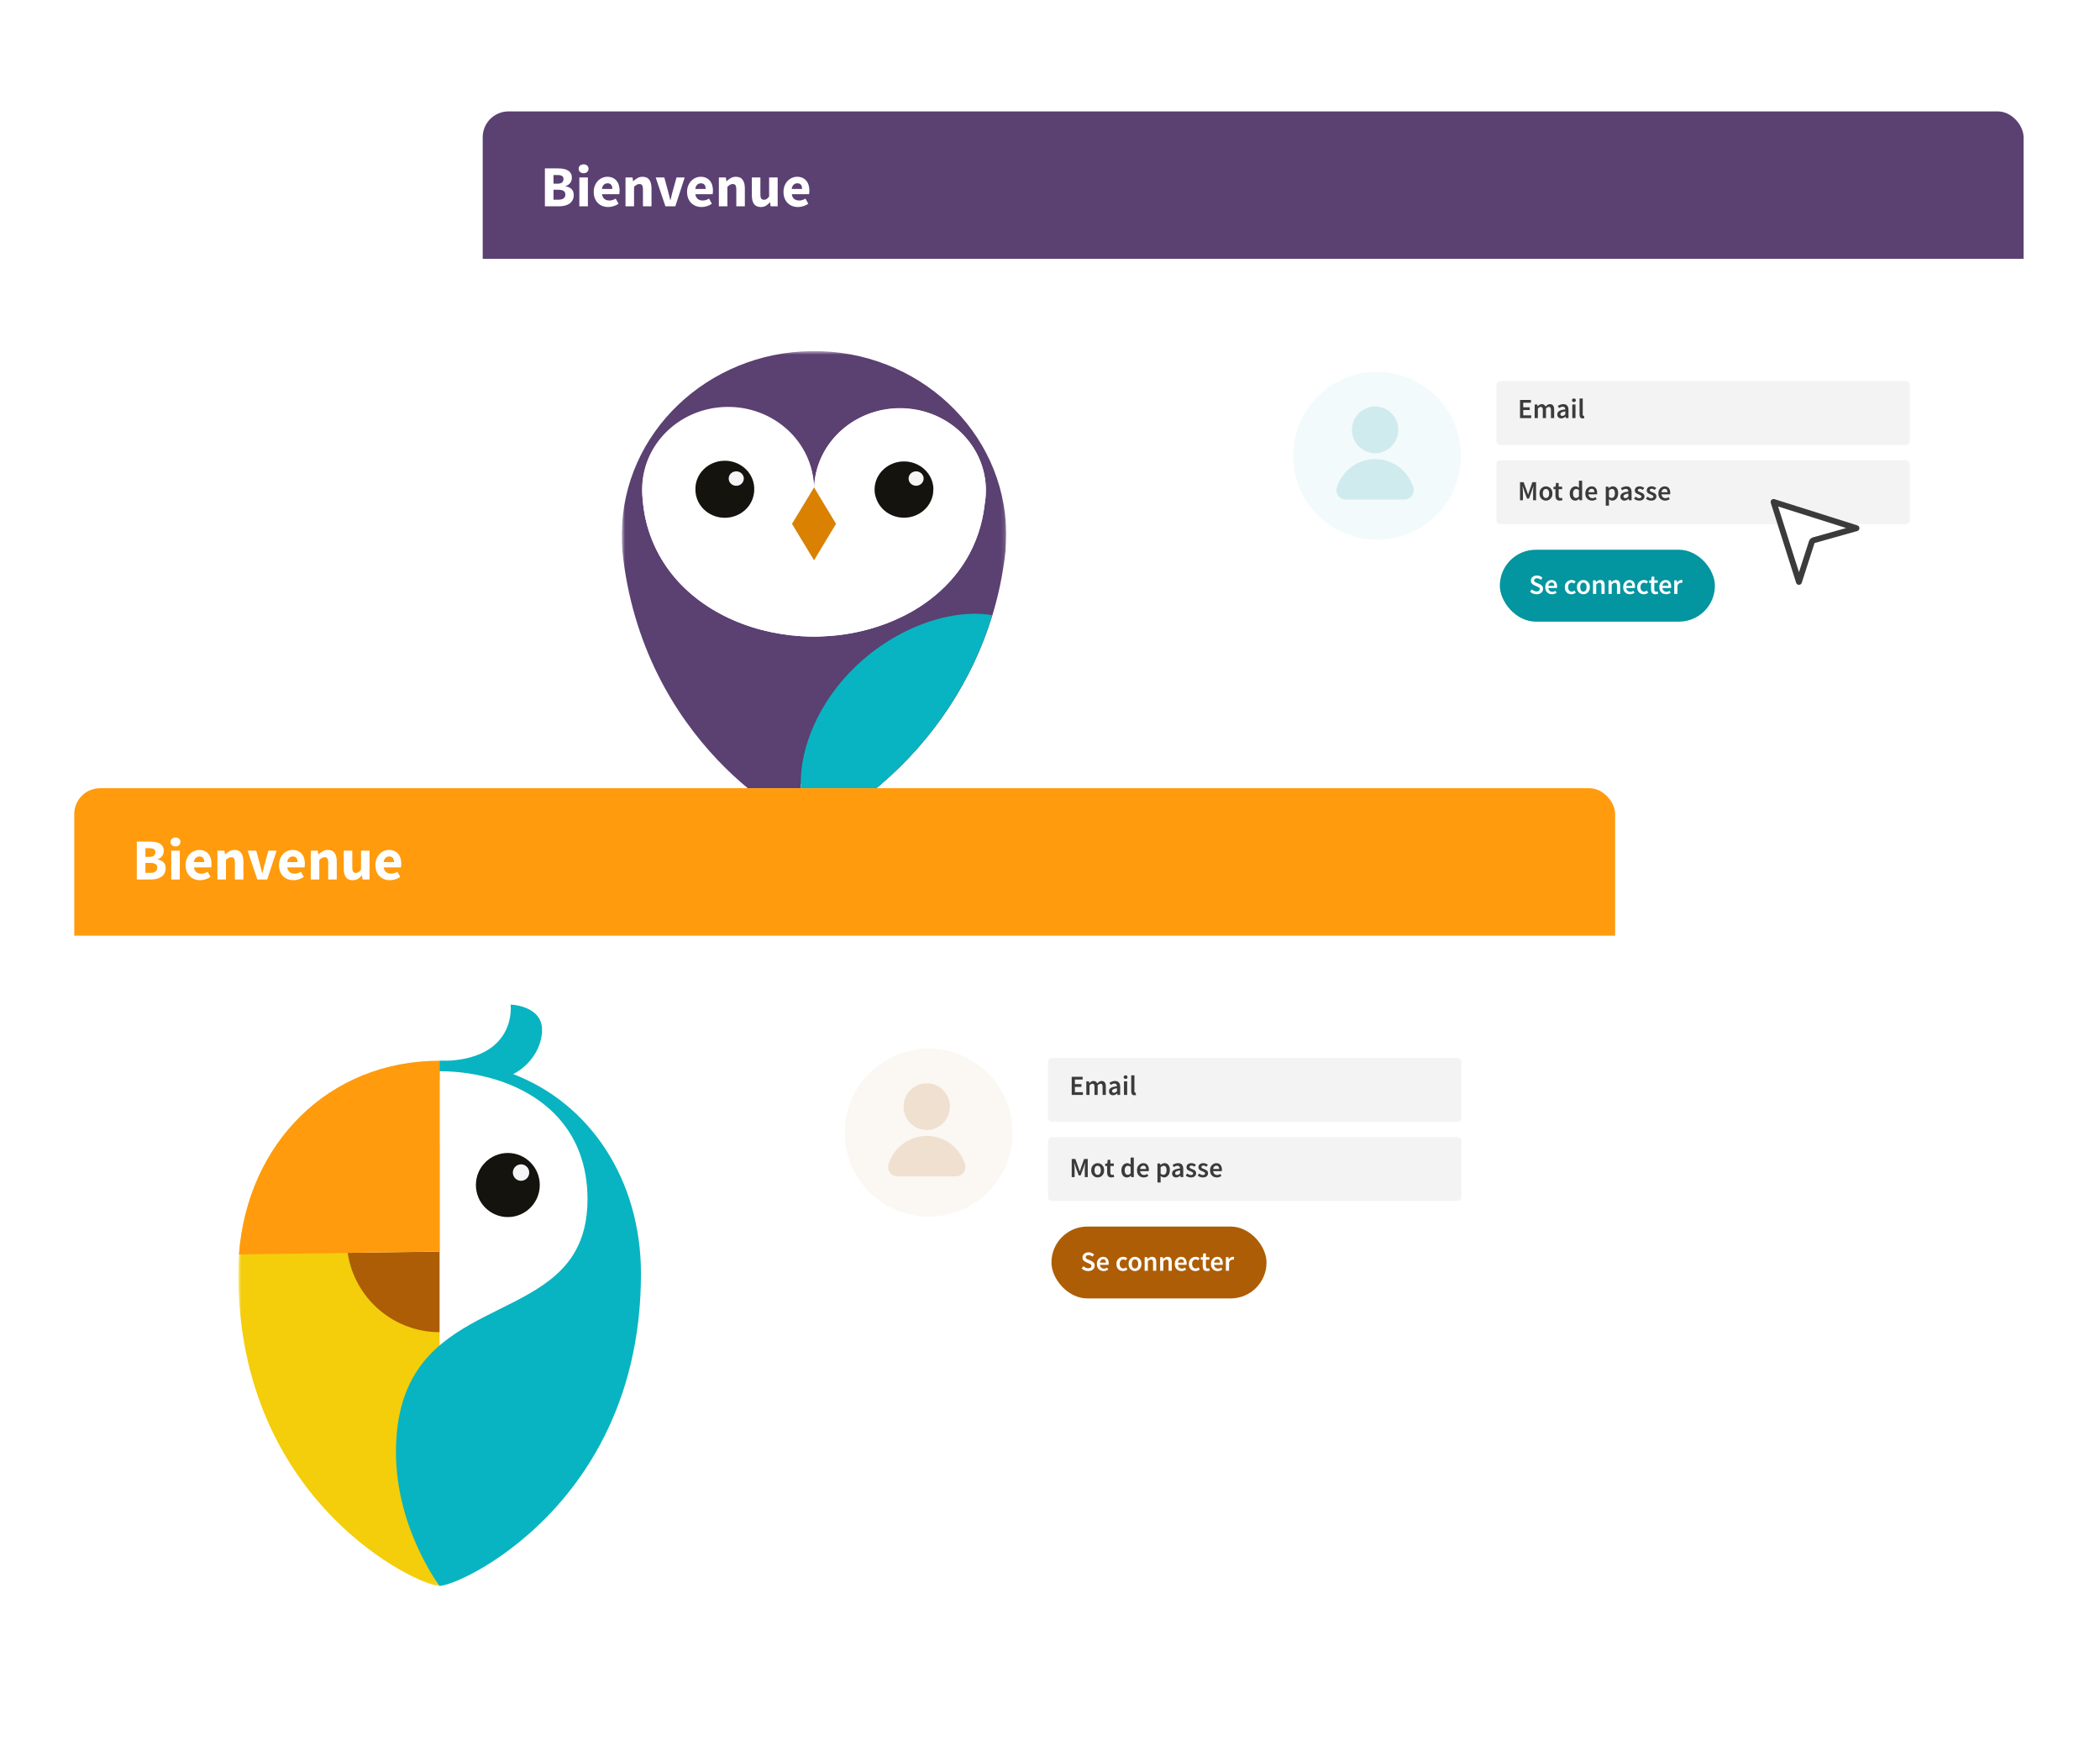 <svg width="509" height="423" viewBox="0 0 509 423" fill="none" xmlns="http://www.w3.org/2000/svg">
<g filter="url(#filter0_dd_4104_64671)">
<g clip-path="url(#clip0_4104_64671)">
<rect x="117" y="0.57" width="373.475" height="222.852" rx="6.253" fill="white"/>
<circle cx="333.765" cy="84.019" r="20.336" fill="#0395A0" fill-opacity="0.05"/>
<path d="M333.298 83.384C336.392 83.384 338.9 80.853 338.9 77.729C338.9 74.606 336.392 72.074 333.298 72.074C330.204 72.074 327.695 74.606 327.695 77.729C327.695 80.853 330.204 83.384 333.298 83.384Z" fill="#0395A0" fill-opacity="0.15"/>
<path d="M340.396 94.617H326.194C324.661 94.617 323.58 93.109 324.047 91.634C325.298 87.683 328.965 84.82 333.295 84.82C337.625 84.82 341.293 87.682 342.543 91.634C343.009 93.109 341.929 94.617 340.396 94.617Z" fill="#0395A0" fill-opacity="0.15"/>
<rect x="117" y="0.57" width="373.475" height="35.732" fill="#5B4072"/>
<path d="M132.071 14.381H135.214C135.693 14.381 136.139 14.419 136.553 14.494C136.966 14.56 137.323 14.682 137.624 14.861C137.934 15.039 138.174 15.274 138.343 15.565C138.521 15.857 138.61 16.223 138.61 16.665C138.61 16.871 138.578 17.078 138.512 17.285C138.455 17.491 138.361 17.684 138.23 17.863C138.108 18.041 137.948 18.201 137.751 18.342C137.553 18.483 137.323 18.586 137.06 18.652V18.708C137.718 18.83 138.216 19.065 138.554 19.413C138.892 19.76 139.061 20.244 139.061 20.864C139.061 21.334 138.967 21.738 138.78 22.076C138.601 22.415 138.347 22.697 138.019 22.922C137.699 23.138 137.319 23.302 136.877 23.415C136.445 23.519 135.98 23.57 135.482 23.57H132.071V14.381ZM135.115 18.088C135.623 18.088 135.994 17.989 136.229 17.792C136.464 17.585 136.581 17.308 136.581 16.96C136.581 16.613 136.459 16.364 136.215 16.214C135.98 16.063 135.623 15.988 135.143 15.988H134.157V18.088H135.115ZM135.313 21.964C136.459 21.964 137.032 21.546 137.032 20.709C137.032 20.305 136.886 20.014 136.595 19.836C136.313 19.648 135.886 19.554 135.313 19.554H134.157V21.964H135.313ZM141.45 15.551C141.103 15.551 140.816 15.453 140.591 15.255C140.365 15.049 140.253 14.785 140.253 14.466C140.253 14.146 140.365 13.888 140.591 13.691C140.816 13.493 141.103 13.395 141.45 13.395C141.808 13.395 142.094 13.493 142.31 13.691C142.536 13.888 142.648 14.146 142.648 14.466C142.648 14.785 142.536 15.049 142.31 15.255C142.094 15.453 141.808 15.551 141.45 15.551ZM140.422 16.58H142.493V23.57H140.422V16.58ZM143.908 20.075C143.908 19.511 144.002 19.004 144.19 18.553C144.378 18.093 144.622 17.707 144.923 17.397C145.233 17.078 145.585 16.834 145.98 16.665C146.374 16.495 146.783 16.411 147.206 16.411C147.704 16.411 148.136 16.495 148.502 16.665C148.878 16.834 149.188 17.069 149.433 17.369C149.686 17.67 149.874 18.027 149.996 18.44C150.118 18.844 150.179 19.286 150.179 19.765C150.179 19.953 150.17 20.127 150.151 20.287C150.132 20.437 150.114 20.554 150.095 20.639H145.909C146.003 21.174 146.21 21.564 146.529 21.809C146.858 22.044 147.257 22.161 147.727 22.161C148.225 22.161 148.728 22.006 149.235 21.696L149.926 22.95C149.569 23.195 149.169 23.387 148.728 23.528C148.296 23.669 147.868 23.739 147.445 23.739C146.947 23.739 146.482 23.66 146.05 23.5C145.618 23.331 145.242 23.091 144.923 22.781C144.603 22.462 144.354 22.076 144.176 21.625C143.997 21.174 143.908 20.658 143.908 20.075ZM148.418 19.356C148.418 18.952 148.329 18.623 148.15 18.37C147.972 18.116 147.671 17.989 147.248 17.989C146.919 17.989 146.628 18.102 146.374 18.328C146.13 18.544 145.97 18.887 145.895 19.356H148.418ZM151.611 16.58H153.302L153.443 17.468H153.5C153.8 17.186 154.129 16.942 154.486 16.735C154.843 16.519 155.261 16.411 155.74 16.411C156.501 16.411 157.051 16.66 157.389 17.158C157.737 17.656 157.911 18.346 157.911 19.23V23.57H155.839V19.497C155.839 18.99 155.769 18.642 155.628 18.454C155.496 18.267 155.28 18.172 154.979 18.172C154.716 18.172 154.491 18.234 154.303 18.356C154.115 18.468 153.908 18.633 153.683 18.849V23.57H151.611V16.58ZM158.929 16.58H161.015L161.917 19.878C162.011 20.226 162.1 20.582 162.185 20.949C162.279 21.306 162.373 21.668 162.467 22.034H162.523C162.608 21.668 162.692 21.306 162.777 20.949C162.871 20.582 162.965 20.226 163.059 19.878L163.975 16.58H165.962L163.679 23.57H161.283L158.929 16.58ZM166.534 20.075C166.534 19.511 166.628 19.004 166.816 18.553C167.004 18.093 167.248 17.707 167.549 17.397C167.859 17.078 168.212 16.834 168.606 16.665C169.001 16.495 169.409 16.411 169.832 16.411C170.33 16.411 170.762 16.495 171.129 16.665C171.505 16.834 171.815 17.069 172.059 17.369C172.313 17.67 172.501 18.027 172.623 18.44C172.745 18.844 172.806 19.286 172.806 19.765C172.806 19.953 172.797 20.127 172.778 20.287C172.759 20.437 172.74 20.554 172.721 20.639H168.536C168.63 21.174 168.836 21.564 169.156 21.809C169.485 22.044 169.884 22.161 170.354 22.161C170.852 22.161 171.354 22.006 171.862 21.696L172.552 22.95C172.195 23.195 171.796 23.387 171.354 23.528C170.922 23.669 170.495 23.739 170.072 23.739C169.574 23.739 169.109 23.66 168.677 23.5C168.244 23.331 167.869 23.091 167.549 22.781C167.23 22.462 166.981 22.076 166.802 21.625C166.624 21.174 166.534 20.658 166.534 20.075ZM171.044 19.356C171.044 18.952 170.955 18.623 170.777 18.37C170.598 18.116 170.297 17.989 169.875 17.989C169.546 17.989 169.254 18.102 169.001 18.328C168.756 18.544 168.597 18.887 168.522 19.356H171.044ZM174.238 16.58H175.929L176.07 17.468H176.126C176.427 17.186 176.756 16.942 177.113 16.735C177.47 16.519 177.888 16.411 178.367 16.411C179.128 16.411 179.678 16.66 180.016 17.158C180.364 17.656 180.537 18.346 180.537 19.23V23.57H178.466V19.497C178.466 18.99 178.395 18.642 178.254 18.454C178.123 18.267 177.907 18.172 177.606 18.172C177.343 18.172 177.117 18.234 176.929 18.356C176.741 18.468 176.535 18.633 176.309 18.849V23.57H174.238V16.58ZM182.232 16.58H184.304V20.653C184.304 21.16 184.374 21.508 184.515 21.696C184.656 21.884 184.877 21.978 185.178 21.978C185.441 21.978 185.662 21.917 185.84 21.794C186.019 21.672 186.211 21.475 186.418 21.203V16.58H188.49V23.57H186.799L186.644 22.598H186.601C186.301 22.955 185.976 23.237 185.629 23.444C185.291 23.641 184.882 23.739 184.403 23.739C183.642 23.739 183.087 23.49 182.74 22.992C182.401 22.494 182.232 21.804 182.232 20.921V16.58ZM189.904 20.075C189.904 19.511 189.998 19.004 190.186 18.553C190.374 18.093 190.618 17.707 190.919 17.397C191.229 17.078 191.581 16.834 191.976 16.665C192.37 16.495 192.779 16.411 193.202 16.411C193.7 16.411 194.132 16.495 194.499 16.665C194.874 16.834 195.184 17.069 195.429 17.369C195.682 17.67 195.87 18.027 195.993 18.44C196.115 18.844 196.176 19.286 196.176 19.765C196.176 19.953 196.166 20.127 196.148 20.287C196.129 20.437 196.11 20.554 196.091 20.639H191.905C191.999 21.174 192.206 21.564 192.526 21.809C192.854 22.044 193.254 22.161 193.723 22.161C194.221 22.161 194.724 22.006 195.231 21.696L195.922 22.95C195.565 23.195 195.166 23.387 194.724 23.528C194.292 23.669 193.864 23.739 193.442 23.739C192.944 23.739 192.479 23.66 192.046 23.5C191.614 23.331 191.238 23.091 190.919 22.781C190.599 22.462 190.35 22.076 190.172 21.625C189.993 21.174 189.904 20.658 189.904 20.075ZM194.414 19.356C194.414 18.952 194.325 18.623 194.146 18.37C193.968 18.116 193.667 17.989 193.244 17.989C192.915 17.989 192.624 18.102 192.37 18.328C192.126 18.544 191.966 18.887 191.891 19.356H194.414Z" fill="white"/>
<path d="M461.904 85.106H363.669C363.127 85.106 362.688 85.545 362.688 86.087V99.608C362.688 100.15 363.127 100.59 363.669 100.59H461.904C462.446 100.59 462.885 100.15 462.885 99.608V86.087C462.885 85.545 462.446 85.106 461.904 85.106Z" fill="black" fill-opacity="0.05"/>
<path d="M368.425 94.801V90.408H369.305L370.084 92.557C370.133 92.696 370.18 92.84 370.225 92.987C370.274 93.131 370.321 93.274 370.366 93.417H370.393C370.442 93.274 370.489 93.131 370.534 92.987C370.579 92.84 370.623 92.696 370.668 92.557L371.427 90.408H372.314V94.801H371.595V92.793C371.595 92.654 371.599 92.504 371.608 92.343C371.622 92.177 371.635 92.011 371.649 91.845C371.667 91.68 371.682 91.53 371.696 91.395H371.669L371.313 92.416L370.594 94.391H370.131L369.405 92.416L369.056 91.395H369.029C369.043 91.53 369.056 91.68 369.069 91.845C369.087 92.011 369.101 92.177 369.11 92.343C369.123 92.504 369.13 92.654 369.13 92.793V94.801H368.425ZM374.712 94.881C374.439 94.881 374.184 94.814 373.947 94.68C373.709 94.541 373.517 94.344 373.369 94.089C373.221 93.829 373.147 93.518 373.147 93.155C373.147 92.788 373.221 92.477 373.369 92.222C373.517 91.962 373.709 91.765 373.947 91.63C374.184 91.492 374.439 91.422 374.712 91.422C374.99 91.422 375.247 91.492 375.485 91.63C375.722 91.765 375.915 91.962 376.062 92.222C376.21 92.477 376.284 92.788 376.284 93.155C376.284 93.518 376.21 93.829 376.062 94.089C375.915 94.344 375.722 94.541 375.485 94.68C375.247 94.814 374.99 94.881 374.712 94.881ZM374.712 94.25C374.954 94.25 375.144 94.149 375.283 93.948C375.422 93.746 375.491 93.482 375.491 93.155C375.491 92.824 375.422 92.557 375.283 92.356C375.144 92.154 374.954 92.054 374.712 92.054C374.471 92.054 374.28 92.154 374.141 92.356C374.007 92.557 373.94 92.824 373.94 93.155C373.94 93.482 374.007 93.746 374.141 93.948C374.28 94.149 374.471 94.25 374.712 94.25ZM378.06 94.881C377.679 94.881 377.408 94.772 377.247 94.552C377.09 94.328 377.012 94.04 377.012 93.686V92.114H376.542V91.536L377.052 91.503L377.146 90.603H377.791V91.503H378.631V92.114H377.791V93.686C377.791 94.071 377.946 94.263 378.255 94.263C378.313 94.263 378.373 94.257 378.436 94.243C378.499 94.225 378.552 94.207 378.597 94.19L378.731 94.76C378.642 94.792 378.539 94.819 378.422 94.841C378.31 94.868 378.19 94.881 378.06 94.881ZM381.825 94.881C381.413 94.881 381.084 94.729 380.837 94.425C380.591 94.12 380.468 93.697 380.468 93.155C380.468 92.797 380.533 92.488 380.663 92.228C380.797 91.969 380.972 91.769 381.187 91.63C381.401 91.492 381.628 91.422 381.865 91.422C382.053 91.422 382.212 91.456 382.342 91.523C382.476 91.586 382.606 91.673 382.731 91.785L382.705 91.254V90.059H383.477V94.801H382.839L382.785 94.445H382.758C382.637 94.566 382.496 94.669 382.335 94.754C382.174 94.839 382.004 94.881 381.825 94.881ZM382.013 94.243C382.259 94.243 382.49 94.12 382.705 93.874V92.336C382.593 92.233 382.481 92.161 382.369 92.121C382.257 92.081 382.145 92.06 382.033 92.06C381.822 92.06 381.641 92.157 381.489 92.349C381.341 92.537 381.267 92.804 381.267 93.148C381.267 93.502 381.332 93.773 381.462 93.961C381.592 94.149 381.775 94.243 382.013 94.243ZM385.871 94.881C385.567 94.881 385.291 94.814 385.045 94.68C384.799 94.541 384.604 94.344 384.461 94.089C384.317 93.829 384.246 93.518 384.246 93.155C384.246 92.797 384.317 92.488 384.461 92.228C384.608 91.969 384.799 91.769 385.032 91.63C385.264 91.492 385.508 91.422 385.764 91.422C386.064 91.422 386.314 91.489 386.516 91.624C386.717 91.754 386.87 91.937 386.973 92.174C387.076 92.407 387.127 92.678 387.127 92.987C387.127 93.148 387.116 93.274 387.094 93.363H384.998C385.034 93.654 385.139 93.881 385.314 94.042C385.488 94.203 385.708 94.284 385.972 94.284C386.115 94.284 386.247 94.263 386.368 94.223C386.494 94.178 386.617 94.118 386.738 94.042L387 94.525C386.843 94.628 386.668 94.713 386.476 94.781C386.283 94.848 386.082 94.881 385.871 94.881ZM384.991 92.84H386.455C386.455 92.584 386.4 92.385 386.288 92.242C386.176 92.094 386.008 92.02 385.784 92.02C385.591 92.02 385.419 92.092 385.267 92.235C385.119 92.374 385.027 92.575 384.991 92.84ZM389.21 96.104V91.503H389.848L389.901 91.852H389.928C390.067 91.736 390.222 91.635 390.392 91.55C390.566 91.465 390.743 91.422 390.922 91.422C391.334 91.422 391.652 91.575 391.876 91.879C392.104 92.183 392.219 92.591 392.219 93.101C392.219 93.478 392.151 93.8 392.017 94.069C391.883 94.333 391.708 94.534 391.493 94.673C391.283 94.812 391.054 94.881 390.808 94.881C390.665 94.881 390.522 94.85 390.378 94.787C390.235 94.72 390.096 94.631 389.962 94.519L389.982 95.07V96.104H389.21ZM390.647 94.243C390.866 94.243 391.05 94.147 391.198 93.954C391.345 93.762 391.419 93.48 391.419 93.108C391.419 92.777 391.363 92.519 391.251 92.336C391.139 92.152 390.958 92.06 390.707 92.06C390.475 92.06 390.233 92.183 389.982 92.43V93.968C390.103 94.066 390.219 94.138 390.331 94.183C390.443 94.223 390.548 94.243 390.647 94.243ZM393.721 94.881C393.435 94.881 393.2 94.792 393.016 94.613C392.837 94.434 392.747 94.201 392.747 93.914C392.747 93.56 392.902 93.287 393.211 93.095C393.52 92.898 394.012 92.763 394.689 92.692C394.684 92.517 394.637 92.367 394.548 92.242C394.462 92.112 394.308 92.047 394.084 92.047C393.923 92.047 393.764 92.078 393.607 92.141C393.455 92.204 393.305 92.28 393.157 92.369L392.875 91.852C393.059 91.736 393.265 91.635 393.493 91.55C393.726 91.465 393.972 91.422 394.232 91.422C394.644 91.422 394.951 91.545 395.152 91.792C395.358 92.034 395.461 92.385 395.461 92.846V94.801H394.823L394.769 94.438H394.742C394.595 94.564 394.436 94.669 394.265 94.754C394.1 94.839 393.918 94.881 393.721 94.881ZM393.97 94.277C394.104 94.277 394.225 94.246 394.333 94.183C394.445 94.116 394.563 94.026 394.689 93.914V93.175C394.241 93.234 393.93 93.321 393.755 93.437C393.58 93.549 393.493 93.688 393.493 93.854C393.493 94.001 393.538 94.109 393.627 94.176C393.717 94.243 393.831 94.277 393.97 94.277ZM397.306 94.881C397.082 94.881 396.858 94.839 396.634 94.754C396.41 94.664 396.218 94.555 396.056 94.425L396.419 93.928C396.567 94.04 396.715 94.129 396.862 94.196C397.01 94.263 397.167 94.297 397.333 94.297C397.512 94.297 397.644 94.259 397.729 94.183C397.814 94.107 397.856 94.013 397.856 93.901C397.856 93.807 397.821 93.731 397.749 93.672C397.682 93.61 397.594 93.556 397.487 93.511C397.38 93.462 397.268 93.415 397.151 93.37C397.008 93.316 396.865 93.251 396.721 93.175C396.582 93.095 396.468 92.994 396.379 92.873C396.289 92.748 396.244 92.593 396.244 92.41C396.244 92.119 396.352 91.881 396.567 91.698C396.782 91.514 397.073 91.422 397.44 91.422C397.673 91.422 397.881 91.463 398.065 91.543C398.248 91.624 398.407 91.716 398.542 91.819L398.186 92.289C398.069 92.204 397.95 92.136 397.83 92.087C397.713 92.034 397.59 92.007 397.46 92.007C397.294 92.007 397.171 92.042 397.091 92.114C397.01 92.181 396.97 92.266 396.97 92.369C396.97 92.499 397.037 92.598 397.171 92.665C397.306 92.732 397.462 92.797 397.641 92.86C397.794 92.913 397.941 92.981 398.085 93.061C398.228 93.137 398.347 93.238 398.441 93.363C398.539 93.489 398.589 93.654 398.589 93.86C398.589 94.142 398.479 94.384 398.259 94.586C398.04 94.783 397.722 94.881 397.306 94.881ZM400.198 94.881C399.974 94.881 399.751 94.839 399.527 94.754C399.303 94.664 399.11 94.555 398.949 94.425L399.312 93.928C399.459 94.04 399.607 94.129 399.755 94.196C399.903 94.263 400.059 94.297 400.225 94.297C400.404 94.297 400.536 94.259 400.621 94.183C400.707 94.107 400.749 94.013 400.749 93.901C400.749 93.807 400.713 93.731 400.642 93.672C400.574 93.61 400.487 93.556 400.38 93.511C400.272 93.462 400.16 93.415 400.044 93.37C399.901 93.316 399.757 93.251 399.614 93.175C399.475 93.095 399.361 92.994 399.271 92.873C399.182 92.748 399.137 92.593 399.137 92.41C399.137 92.119 399.245 91.881 399.459 91.698C399.674 91.514 399.965 91.422 400.333 91.422C400.565 91.422 400.774 91.463 400.957 91.543C401.141 91.624 401.3 91.716 401.434 91.819L401.078 92.289C400.962 92.204 400.843 92.136 400.722 92.087C400.606 92.034 400.483 92.007 400.353 92.007C400.187 92.007 400.064 92.042 399.983 92.114C399.903 92.181 399.862 92.266 399.862 92.369C399.862 92.499 399.93 92.598 400.064 92.665C400.198 92.732 400.355 92.797 400.534 92.86C400.686 92.913 400.834 92.981 400.977 93.061C401.121 93.137 401.239 93.238 401.333 93.363C401.432 93.489 401.481 93.654 401.481 93.86C401.481 94.142 401.371 94.384 401.152 94.586C400.933 94.783 400.615 94.881 400.198 94.881ZM403.581 94.881C403.277 94.881 403.001 94.814 402.755 94.68C402.509 94.541 402.314 94.344 402.171 94.089C402.027 93.829 401.956 93.518 401.956 93.155C401.956 92.797 402.027 92.488 402.171 92.228C402.319 91.969 402.509 91.769 402.742 91.63C402.975 91.492 403.219 91.422 403.474 91.422C403.774 91.422 404.025 91.489 404.226 91.624C404.428 91.754 404.58 91.937 404.683 92.174C404.786 92.407 404.837 92.678 404.837 92.987C404.837 93.148 404.826 93.274 404.804 93.363H402.708C402.744 93.654 402.849 93.881 403.024 94.042C403.198 94.203 403.418 94.284 403.682 94.284C403.825 94.284 403.957 94.263 404.078 94.223C404.204 94.178 404.327 94.118 404.448 94.042L404.71 94.525C404.553 94.628 404.378 94.713 404.186 94.781C403.993 94.848 403.792 94.881 403.581 94.881ZM402.701 92.84H404.166C404.166 92.584 404.11 92.385 403.998 92.242C403.886 92.094 403.718 92.02 403.494 92.02C403.301 92.02 403.129 92.092 402.977 92.235C402.829 92.374 402.737 92.575 402.701 92.84Z" fill="#3B3B3B"/>
<rect x="363.531" y="106.785" width="52.131" height="17.421" rx="8.71" fill="#0395A0"/>
<path d="M372.437 117.576C372.142 117.576 371.855 117.52 371.577 117.408C371.304 117.296 371.062 117.137 370.852 116.931L371.309 116.401C371.465 116.549 371.644 116.669 371.846 116.763C372.047 116.853 372.249 116.898 372.45 116.898C372.701 116.898 372.892 116.846 373.021 116.743C373.151 116.64 373.216 116.504 373.216 116.334C373.216 116.15 373.151 116.018 373.021 115.937C372.896 115.857 372.735 115.774 372.538 115.689L371.933 115.427C371.79 115.364 371.649 115.284 371.51 115.185C371.376 115.087 371.264 114.961 371.174 114.809C371.089 114.657 371.047 114.473 371.047 114.258C371.047 114.025 371.109 113.817 371.235 113.633C371.365 113.445 371.539 113.298 371.759 113.19C371.983 113.078 372.238 113.022 372.524 113.022C372.78 113.022 373.026 113.074 373.263 113.177C373.501 113.275 373.704 113.41 373.874 113.58L373.478 114.077C373.339 113.96 373.192 113.869 373.035 113.801C372.883 113.734 372.712 113.701 372.524 113.701C372.318 113.701 372.15 113.748 372.021 113.842C371.895 113.931 371.833 114.057 371.833 114.218C371.833 114.33 371.864 114.424 371.927 114.5C371.994 114.572 372.081 114.634 372.189 114.688C372.296 114.737 372.41 114.787 372.531 114.836L373.129 115.084C373.389 115.196 373.601 115.344 373.767 115.528C373.933 115.707 374.015 115.955 374.015 116.273C374.015 116.51 373.953 116.728 373.827 116.925C373.702 117.122 373.521 117.281 373.283 117.402C373.051 117.518 372.768 117.576 372.437 117.576ZM376.158 117.576C375.853 117.576 375.578 117.509 375.331 117.375C375.085 117.236 374.89 117.039 374.747 116.784C374.604 116.524 374.532 116.213 374.532 115.85C374.532 115.492 374.604 115.183 374.747 114.923C374.895 114.663 375.085 114.464 375.318 114.325C375.551 114.186 375.795 114.117 376.05 114.117C376.35 114.117 376.601 114.184 376.802 114.319C377.004 114.448 377.156 114.632 377.259 114.869C377.362 115.102 377.414 115.373 377.414 115.682C377.414 115.843 377.402 115.969 377.38 116.058H375.284C375.32 116.349 375.425 116.575 375.6 116.737C375.775 116.898 375.994 116.978 376.258 116.978C376.402 116.978 376.534 116.958 376.655 116.918C376.78 116.873 376.903 116.813 377.024 116.737L377.286 117.22C377.129 117.323 376.955 117.408 376.762 117.475C376.57 117.543 376.368 117.576 376.158 117.576ZM375.278 115.534H376.742C376.742 115.279 376.686 115.08 376.574 114.937C376.462 114.789 376.294 114.715 376.07 114.715C375.878 114.715 375.705 114.787 375.553 114.93C375.405 115.069 375.314 115.27 375.278 115.534ZM380.873 117.576C380.573 117.576 380.302 117.509 380.06 117.375C379.823 117.236 379.633 117.039 379.489 116.784C379.351 116.524 379.281 116.213 379.281 115.85C379.281 115.483 379.357 115.172 379.509 114.916C379.662 114.657 379.863 114.46 380.114 114.325C380.369 114.186 380.642 114.117 380.933 114.117C381.144 114.117 381.327 114.153 381.484 114.225C381.641 114.296 381.78 114.384 381.901 114.487L381.524 114.99C381.439 114.914 381.352 114.856 381.263 114.816C381.173 114.771 381.077 114.748 380.974 114.748C380.71 114.748 380.492 114.849 380.322 115.051C380.157 115.252 380.074 115.519 380.074 115.85C380.074 116.177 380.154 116.441 380.315 116.643C380.481 116.844 380.694 116.945 380.954 116.945C381.083 116.945 381.204 116.918 381.316 116.864C381.433 116.806 381.538 116.739 381.632 116.663L381.948 117.173C381.795 117.308 381.625 117.408 381.437 117.475C381.249 117.543 381.061 117.576 380.873 117.576ZM383.785 117.576C383.512 117.576 383.256 117.509 383.019 117.375C382.782 117.236 382.589 117.039 382.441 116.784C382.294 116.524 382.22 116.213 382.22 115.85C382.22 115.483 382.294 115.172 382.441 114.916C382.589 114.657 382.782 114.46 383.019 114.325C383.256 114.186 383.512 114.117 383.785 114.117C384.062 114.117 384.32 114.186 384.557 114.325C384.794 114.46 384.987 114.657 385.135 114.916C385.283 115.172 385.356 115.483 385.356 115.85C385.356 116.213 385.283 116.524 385.135 116.784C384.987 117.039 384.794 117.236 384.557 117.375C384.32 117.509 384.062 117.576 383.785 117.576ZM383.785 116.945C384.026 116.945 384.217 116.844 384.356 116.643C384.494 116.441 384.564 116.177 384.564 115.85C384.564 115.519 384.494 115.252 384.356 115.051C384.217 114.849 384.026 114.748 383.785 114.748C383.543 114.748 383.353 114.849 383.214 115.051C383.079 115.252 383.012 115.519 383.012 115.85C383.012 116.177 383.079 116.441 383.214 116.643C383.353 116.844 383.543 116.945 383.785 116.945ZM386.121 117.496V114.198H386.759L386.813 114.641H386.84C386.987 114.498 387.149 114.375 387.323 114.272C387.498 114.169 387.697 114.117 387.921 114.117C388.275 114.117 388.532 114.231 388.693 114.46C388.855 114.688 388.935 115.01 388.935 115.427V117.496H388.163V115.528C388.163 115.254 388.123 115.062 388.042 114.95C387.961 114.838 387.829 114.782 387.646 114.782C387.502 114.782 387.375 114.818 387.263 114.89C387.155 114.957 387.032 115.057 386.893 115.192V117.496H386.121ZM389.879 117.496V114.198H390.518L390.571 114.641H390.598C390.746 114.498 390.907 114.375 391.082 114.272C391.256 114.169 391.456 114.117 391.68 114.117C392.033 114.117 392.291 114.231 392.452 114.46C392.613 114.688 392.694 115.01 392.694 115.427V117.496H391.921V115.528C391.921 115.254 391.881 115.062 391.8 114.95C391.72 114.838 391.588 114.782 391.404 114.782C391.261 114.782 391.133 114.818 391.021 114.89C390.914 114.957 390.791 115.057 390.652 115.192V117.496H389.879ZM395.048 117.576C394.744 117.576 394.469 117.509 394.222 117.375C393.976 117.236 393.781 117.039 393.638 116.784C393.495 116.524 393.423 116.213 393.423 115.85C393.423 115.492 393.495 115.183 393.638 114.923C393.786 114.663 393.976 114.464 394.209 114.325C394.442 114.186 394.686 114.117 394.941 114.117C395.241 114.117 395.492 114.184 395.693 114.319C395.895 114.448 396.047 114.632 396.15 114.869C396.253 115.102 396.304 115.373 396.304 115.682C396.304 115.843 396.293 115.969 396.271 116.058H394.175C394.211 116.349 394.316 116.575 394.491 116.737C394.666 116.898 394.885 116.978 395.149 116.978C395.292 116.978 395.425 116.958 395.545 116.918C395.671 116.873 395.794 116.813 395.915 116.737L396.177 117.22C396.02 117.323 395.845 117.408 395.653 117.475C395.46 117.543 395.259 117.576 395.048 117.576ZM394.169 115.534H395.633C395.633 115.279 395.577 115.08 395.465 114.937C395.353 114.789 395.185 114.715 394.961 114.715C394.769 114.715 394.596 114.787 394.444 114.93C394.296 115.069 394.204 115.27 394.169 115.534ZM398.419 117.576C398.119 117.576 397.848 117.509 397.606 117.375C397.369 117.236 397.179 117.039 397.035 116.784C396.897 116.524 396.827 116.213 396.827 115.85C396.827 115.483 396.903 115.172 397.056 114.916C397.208 114.657 397.409 114.46 397.66 114.325C397.915 114.186 398.189 114.117 398.48 114.117C398.69 114.117 398.874 114.153 399.03 114.225C399.187 114.296 399.326 114.384 399.447 114.487L399.071 114.99C398.986 114.914 398.898 114.856 398.809 114.816C398.719 114.771 398.623 114.748 398.52 114.748C398.256 114.748 398.039 114.849 397.868 115.051C397.703 115.252 397.62 115.519 397.62 115.85C397.62 116.177 397.7 116.441 397.862 116.643C398.027 116.844 398.24 116.945 398.5 116.945C398.63 116.945 398.75 116.918 398.862 116.864C398.979 116.806 399.084 116.739 399.178 116.663L399.494 117.173C399.342 117.308 399.171 117.408 398.983 117.475C398.795 117.543 398.607 117.576 398.419 117.576ZM401.241 117.576C400.861 117.576 400.59 117.466 400.428 117.247C400.272 117.023 400.193 116.734 400.193 116.381V114.809H399.723V114.231L400.234 114.198L400.328 113.298H400.972V114.198H401.812V114.809H400.972V116.381C400.972 116.766 401.127 116.958 401.436 116.958C401.494 116.958 401.555 116.952 401.617 116.938C401.68 116.92 401.734 116.902 401.778 116.884L401.913 117.455C401.823 117.487 401.72 117.514 401.604 117.536C401.492 117.563 401.371 117.576 401.241 117.576ZM403.812 117.576C403.507 117.576 403.232 117.509 402.986 117.375C402.739 117.236 402.544 117.039 402.401 116.784C402.258 116.524 402.186 116.213 402.186 115.85C402.186 115.492 402.258 115.183 402.401 114.923C402.549 114.663 402.739 114.464 402.972 114.325C403.205 114.186 403.449 114.117 403.704 114.117C404.004 114.117 404.255 114.184 404.456 114.319C404.658 114.448 404.81 114.632 404.913 114.869C405.016 115.102 405.068 115.373 405.068 115.682C405.068 115.843 405.056 115.969 405.034 116.058H402.938C402.974 116.349 403.08 116.575 403.254 116.737C403.429 116.898 403.648 116.978 403.912 116.978C404.056 116.978 404.188 116.958 404.309 116.918C404.434 116.873 404.557 116.813 404.678 116.737L404.94 117.22C404.783 117.323 404.609 117.408 404.416 117.475C404.224 117.543 404.022 117.576 403.812 117.576ZM402.932 115.534H404.396C404.396 115.279 404.34 115.08 404.228 114.937C404.116 114.789 403.948 114.715 403.724 114.715C403.532 114.715 403.359 114.787 403.207 114.93C403.059 115.069 402.968 115.27 402.932 115.534ZM405.805 117.496V114.198H406.444L406.497 114.782H406.524C406.641 114.567 406.782 114.404 406.947 114.292C407.113 114.175 407.283 114.117 407.458 114.117C407.614 114.117 407.74 114.139 407.834 114.184L407.7 114.856C407.641 114.838 407.588 114.825 407.538 114.816C407.489 114.807 407.429 114.802 407.357 114.802C407.227 114.802 407.091 114.854 406.947 114.957C406.804 115.055 406.681 115.23 406.578 115.481V117.496H405.805Z" fill="white"/>
<path d="M461.904 65.926H363.669C363.127 65.926 362.688 66.365 362.688 66.907V80.429C362.688 80.971 363.127 81.41 363.669 81.41H461.904C462.446 81.41 462.885 80.971 462.885 80.429V66.907C462.885 66.365 462.446 65.926 461.904 65.926Z" fill="black" fill-opacity="0.05"/>
<path d="M368.425 74.883V70.49H371.071V71.148H369.204V72.27H370.782V72.928H369.204V74.225H371.138V74.883H368.425ZM371.972 74.883V71.585H372.61L372.664 72.035H372.69C372.829 71.887 372.979 71.762 373.14 71.659C373.306 71.556 373.492 71.504 373.698 71.504C373.94 71.504 374.132 71.558 374.276 71.665C374.423 71.769 374.535 71.912 374.611 72.095C374.768 71.925 374.932 71.784 375.102 71.672C375.276 71.56 375.467 71.504 375.673 71.504C376.022 71.504 376.279 71.618 376.445 71.847C376.611 72.075 376.694 72.398 376.694 72.814V74.883H375.914V72.915C375.914 72.642 375.872 72.449 375.787 72.337C375.706 72.225 375.581 72.169 375.411 72.169C375.205 72.169 374.974 72.306 374.719 72.579V74.883H373.946V72.915C373.946 72.642 373.904 72.449 373.819 72.337C373.738 72.225 373.611 72.169 373.436 72.169C373.23 72.169 372.999 72.306 372.744 72.579V74.883H371.972ZM378.432 74.963C378.145 74.963 377.91 74.874 377.726 74.695C377.547 74.516 377.458 74.283 377.458 73.996C377.458 73.642 377.612 73.369 377.921 73.177C378.23 72.98 378.723 72.845 379.399 72.774C379.394 72.599 379.347 72.449 379.258 72.324C379.173 72.194 379.018 72.129 378.794 72.129C378.633 72.129 378.474 72.16 378.317 72.223C378.165 72.286 378.015 72.362 377.867 72.451L377.585 71.934C377.769 71.818 377.975 71.717 378.203 71.632C378.436 71.547 378.682 71.504 378.942 71.504C379.354 71.504 379.661 71.627 379.862 71.874C380.068 72.115 380.171 72.467 380.171 72.928V74.883H379.533L379.479 74.52H379.453C379.305 74.645 379.146 74.751 378.976 74.836C378.81 74.921 378.629 74.963 378.432 74.963ZM378.68 74.359C378.815 74.359 378.935 74.328 379.043 74.265C379.155 74.198 379.273 74.108 379.399 73.996V73.257C378.951 73.316 378.64 73.403 378.465 73.519C378.291 73.631 378.203 73.77 378.203 73.936C378.203 74.084 378.248 74.191 378.338 74.258C378.427 74.325 378.541 74.359 378.68 74.359ZM381.096 74.883V71.585H381.868V74.883H381.096ZM381.485 71.007C381.346 71.007 381.235 70.967 381.149 70.886C381.064 70.806 381.022 70.698 381.022 70.564C381.022 70.434 381.064 70.329 381.149 70.248C381.235 70.168 381.346 70.127 381.485 70.127C381.624 70.127 381.736 70.168 381.821 70.248C381.906 70.329 381.949 70.434 381.949 70.564C381.949 70.698 381.906 70.806 381.821 70.886C381.736 70.967 381.624 71.007 381.485 71.007ZM383.606 74.963C383.333 74.963 383.138 74.881 383.022 74.715C382.91 74.549 382.854 74.323 382.854 74.037V70.141H383.626V74.077C383.626 74.171 383.644 74.238 383.68 74.278C383.716 74.314 383.754 74.332 383.794 74.332C383.812 74.332 383.828 74.332 383.841 74.332C383.859 74.328 383.883 74.323 383.915 74.319L384.016 74.896C383.971 74.914 383.913 74.93 383.841 74.943C383.774 74.957 383.695 74.963 383.606 74.963Z" fill="#3B3B3B"/>
<path d="M436.029 114.574L429.884 95.209L449.97 101.563L439.621 104.477C439.391 104.542 439.208 104.718 439.134 104.946L436.029 114.574Z" fill="white" stroke="#3B3B3B" stroke-width="1.43" stroke-linejoin="round"/>
<path fill-rule="evenodd" clip-rule="evenodd" d="M182.807 92.207C182.811 92.487 182.792 92.765 182.749 93.041C182.285 96.771 178.745 99.434 174.842 98.992C171.577 98.621 169.003 96.16 168.615 93.041C168.572 92.771 168.553 92.498 168.557 92.224C168.444 88.463 171.543 85.328 175.478 85.22C179.413 85.112 182.694 88.073 182.807 91.834C182.812 91.963 182.812 92.094 182.807 92.224V92.207Z" fill="#5B4072"/>
<path fill-rule="evenodd" clip-rule="evenodd" d="M212.264 94.042C212.072 93.448 211.977 92.829 211.983 92.207C211.983 88.445 215.174 85.395 219.111 85.395C223.048 85.395 226.239 88.445 226.239 92.207C226.249 93.144 226.049 94.073 225.654 94.931C224.099 98.371 219.921 99.954 216.322 98.468C214.346 97.653 212.864 96.024 212.293 94.042H212.264Z" fill="#5B4072"/>
<mask id="mask0_4104_64671" style="mask-type:luminance" maskUnits="userSpaceOnUse" x="150" y="58" width="94" height="116">
<path fill-rule="evenodd" clip-rule="evenodd" d="M150.719 58.646H243.884V173.796H150.719V58.646Z" fill="white"/>
</mask>
<g mask="url(#mask0_4104_64671)">
<path fill-rule="evenodd" clip-rule="evenodd" d="M238.669 95.725C236.399 115.86 218.098 127.045 199.347 127.778C198.691 127.823 198.053 127.834 197.398 127.834H197.175C196.204 127.834 195.226 127.795 194.249 127.739C181.233 126.962 168.569 121.156 161.475 110.832C158.186 106.034 156.232 100.513 155.798 94.791C155.798 94.652 155.798 94.517 155.752 94.378C155.683 93.734 155.65 93.089 155.652 92.442C155.439 81.454 164.587 72.38 176.086 72.177C187.585 71.973 197.079 80.716 197.292 91.704L196.292 93.382L191.967 100.513L197.339 109.389V109.232L202.606 100.457L198.358 93.432L197.339 91.754V91.704C197.723 80.723 207.348 72.118 218.839 72.484C230.09 72.842 239.005 81.684 238.962 92.442C238.954 93.543 238.855 94.64 238.669 95.725ZM243.884 102.666C243.595 78.081 222.506 58.373 196.779 58.649C171.459 58.919 151.003 78.469 150.719 102.666C150.719 104.087 150.719 105.491 150.824 106.883C153.194 130.032 163.518 146.755 173.9 157.7C184.283 168.645 194.7 173.796 197.31 173.796C197.411 173.786 197.51 173.762 197.603 173.724C195.297 170.972 194.179 167.437 194.091 163.489C194.641 163.891 195.18 164.277 195.707 164.641C196.233 165.004 196.754 165.351 197.263 165.687C198.801 166.706 200.4 167.64 202.051 168.483C202.46 168.673 202.841 168.869 203.221 169.042C203.76 169.288 204.269 169.501 204.719 169.669C207.166 168.119 209.261 166.716 209.261 166.716C210.402 166.065 211.488 165.33 212.509 164.518C212.579 164.462 212.638 164.406 212.696 164.35C212.913 164.171 213.147 163.992 213.369 163.791C226.282 152.769 235.699 138.505 240.548 122.622C242.061 117.651 243.109 112.562 243.679 107.415C243.679 107.331 243.679 107.247 243.72 107.18C243.723 107.086 243.733 106.992 243.749 106.9C243.808 105.491 243.884 104.087 243.884 102.666Z" fill="#5B4072"/>
</g>
<path fill-rule="evenodd" clip-rule="evenodd" d="M225.63 94.931C225.294 95.684 224.815 96.373 224.22 96.961C221.489 99.654 216.991 99.721 214.173 97.111C213.263 96.269 212.606 95.209 212.269 94.042C212.077 93.448 211.983 92.829 211.988 92.207C211.98 88.924 214.423 86.102 217.799 85.496C218.235 85.412 218.678 85.371 219.122 85.373C223.053 85.394 226.225 88.451 226.215 92.207C226.225 93.145 226.025 94.073 225.63 94.931ZM156.22 97.118V97.073L156.261 97.258C156.255 97.213 156.238 97.174 156.226 97.118H156.22ZM174.362 85.513C174.8 85.43 175.245 85.389 175.691 85.39C179.624 85.399 182.807 88.448 182.807 92.207C182.811 92.486 182.792 92.764 182.749 93.041C182.285 96.771 178.745 99.435 174.842 98.992C171.577 98.621 169.003 96.16 168.615 93.041C168.572 92.771 168.553 92.497 168.557 92.224C168.55 88.944 170.99 86.124 174.362 85.513ZM218.127 72.549C215.41 72.541 212.719 73.051 210.209 74.047C205.682 75.836 201.953 79.086 199.675 83.231C198.24 85.852 197.44 88.748 197.334 91.704V91.743L198.352 93.421L198.598 93.835L202.63 100.502L199.762 105.244L197.334 109.277V109.434L191.967 100.569L196.292 93.382L197.293 91.704C196.875 80.728 187.225 72.153 175.739 72.552C173.292 72.637 170.881 73.134 168.616 74.019C168.492 74.059 168.37 74.106 168.253 74.159C160.605 77.297 155.651 84.489 155.658 92.442C155.657 93.089 155.689 93.734 155.758 94.377L155.805 94.791C156.238 100.512 158.192 106.034 161.481 110.832C168.586 121.156 181.251 126.962 194.255 127.739C195.215 127.795 196.192 127.834 197.181 127.834H197.404C198.059 127.834 198.697 127.834 199.353 127.778C207.08 127.508 214.612 125.393 221.264 121.625C230.494 116.268 237.335 107.543 238.675 95.748C238.856 94.662 238.947 93.564 238.95 92.465C238.967 81.481 229.662 72.564 218.168 72.549H218.127Z" fill="white"/>
<path fill-rule="evenodd" clip-rule="evenodd" d="M182.749 93.04C182.285 96.77 178.745 99.435 174.842 98.991C171.577 98.62 169.003 96.161 168.615 93.04C172.718 92.968 177.552 92.968 182.749 93.04Z" fill="white"/>
<path fill-rule="evenodd" clip-rule="evenodd" d="M202.636 100.513L197.369 109.288V109.445L191.967 100.569L196.292 93.382H197.252H197.31C197.644 93.382 197.977 93.382 198.328 93.41L202.636 100.513Z" fill="white"/>
<path fill-rule="evenodd" clip-rule="evenodd" d="M225.631 94.931C224.076 98.371 219.898 99.954 216.298 98.469C214.323 97.653 212.841 96.025 212.27 94.042C217.168 94.305 221.739 94.596 225.631 94.931Z" fill="white"/>
<path fill-rule="evenodd" clip-rule="evenodd" d="M182.807 92.207C182.811 92.487 182.792 92.765 182.749 93.041C182.285 96.771 178.745 99.434 174.842 98.992C171.577 98.621 169.003 96.16 168.615 93.041C168.572 92.771 168.553 92.498 168.557 92.224C168.444 88.463 171.543 85.328 175.478 85.22C179.413 85.112 182.694 88.073 182.807 91.834C182.812 91.963 182.812 92.094 182.807 92.224V92.207Z" fill="white"/>
<path fill-rule="evenodd" clip-rule="evenodd" d="M198.358 93.432L202.636 100.513L197.369 109.288V109.445L191.967 100.569L196.292 93.382L197.293 91.704V91.754V92.426V93.388H197.351V92.426V91.704V91.743L198.358 93.432Z" fill="white"/>
<path fill-rule="evenodd" clip-rule="evenodd" d="M226.215 92.207C226.224 93.145 226.025 94.073 225.63 94.931C224.075 98.371 219.897 99.954 216.297 98.469C214.322 97.653 212.84 96.024 212.268 94.042C212.077 93.448 211.982 92.829 211.988 92.207C211.985 88.445 215.174 85.393 219.111 85.39C223.047 85.387 226.241 88.434 226.244 92.197V92.207H226.215Z" fill="white"/>
<path fill-rule="evenodd" clip-rule="evenodd" d="M202.636 100.513L197.339 109.288L197.31 109.333L191.979 100.541L191.967 100.513L196.292 93.376L197.293 91.721L197.31 91.693L197.322 91.704V91.721L197.339 91.732L198.358 93.432L202.636 100.513Z" fill="#DB8101"/>
<path fill-rule="evenodd" clip-rule="evenodd" d="M182.807 92.207C182.811 92.487 182.792 92.765 182.749 93.041C182.285 96.771 178.745 99.434 174.842 98.992C171.577 98.621 169.003 96.16 168.615 93.041C168.572 92.771 168.553 92.498 168.557 92.224C168.444 88.463 171.543 85.328 175.478 85.22C179.413 85.112 182.694 88.073 182.807 91.834C182.812 91.963 182.812 92.094 182.807 92.224V92.207Z" fill="#15130E"/>
<path fill-rule="evenodd" clip-rule="evenodd" d="M180.286 89.556C180.276 90.523 179.448 91.3 178.436 91.29C177.425 91.281 176.613 90.49 176.622 89.523C176.632 88.56 177.453 87.786 178.46 87.789C179.471 87.792 180.289 88.578 180.286 89.545V89.556Z" fill="#F5F5F6"/>
<path fill-rule="evenodd" clip-rule="evenodd" d="M226.215 92.207C226.224 93.145 226.025 94.073 225.63 94.931C224.075 98.371 219.897 99.954 216.297 98.469C214.322 97.653 212.84 96.024 212.268 94.042C212.077 93.448 211.982 92.829 211.988 92.207C211.985 88.445 215.174 85.393 219.111 85.39C223.047 85.387 226.241 88.434 226.244 92.197V92.207H226.215Z" fill="#15130E"/>
<path fill-rule="evenodd" clip-rule="evenodd" d="M223.874 89.556C223.861 90.52 223.033 91.291 222.025 91.279C221.016 91.267 220.209 90.475 220.223 89.512C220.236 88.552 221.056 87.784 222.06 87.789C223.071 87.799 223.884 88.589 223.874 89.556Z" fill="#F5F5F6"/>
<path fill-rule="evenodd" clip-rule="evenodd" d="M207.423 135.032C198.299 143.757 193.962 154.853 194.097 163.466C194.167 167.409 195.215 170.994 197.497 173.751C198.226 173.461 198.928 173.116 199.598 172.717C199.744 172.638 199.891 172.549 200.043 172.459C200.353 172.286 200.681 172.101 201.02 171.9L201.529 171.598L203.209 170.563L204.181 169.953H204.21C204.38 169.848 204.538 169.736 204.707 169.641L209.161 166.844H209.196C210.333 166.163 211.414 165.402 212.433 164.568L212.473 164.534L212.655 164.378C212.877 164.193 213.106 164.003 213.322 163.819C226.241 152.801 235.661 138.536 240.507 122.649C231.014 121.005 217.711 125.2 207.423 135.032Z" fill="#08B4C1"/>
</g>
</g>
<g filter="url(#filter1_dd_4104_64671)">
<g clip-path="url(#clip1_4104_64671)">
<rect x="18" y="164.57" width="373.475" height="222.852" rx="6.253" fill="white"/>
<circle cx="225.094" cy="248.023" r="20.336" fill="#AD5D05" fill-opacity="0.05"/>
<path d="M224.626 247.388C227.72 247.388 230.228 244.856 230.228 241.733C230.228 238.61 227.72 236.078 224.626 236.078C221.532 236.078 219.023 238.61 219.023 241.733C219.023 244.856 221.532 247.388 224.626 247.388Z" fill="#AD5D05" fill-opacity="0.15"/>
<path d="M231.724 258.621H217.522C215.989 258.621 214.908 257.112 215.375 255.638C216.626 251.687 220.294 248.824 224.623 248.824C228.953 248.824 232.622 251.686 233.871 255.638C234.337 257.112 233.257 258.621 231.724 258.621Z" fill="#AD5D05" fill-opacity="0.15"/>
<rect x="18" y="164.57" width="373.475" height="35.732" fill="#FF9B0D"/>
<path d="M33.157 177.499H36.3C36.779 177.499 37.225 177.536 37.639 177.611C38.052 177.677 38.409 177.799 38.71 177.978C39.02 178.156 39.26 178.391 39.429 178.682C39.607 178.974 39.696 179.34 39.696 179.782C39.696 179.988 39.663 180.195 39.598 180.402C39.541 180.609 39.447 180.801 39.316 180.98C39.194 181.158 39.034 181.318 38.837 181.459C38.639 181.6 38.409 181.703 38.146 181.769V181.825C38.804 181.947 39.302 182.182 39.64 182.53C39.978 182.878 40.147 183.361 40.147 183.982C40.147 184.451 40.053 184.855 39.865 185.194C39.687 185.532 39.433 185.814 39.105 186.039C38.785 186.255 38.404 186.42 37.963 186.532C37.531 186.636 37.066 186.688 36.568 186.688H33.157V177.499ZM36.201 181.205C36.709 181.205 37.08 181.107 37.315 180.909C37.55 180.703 37.667 180.425 37.667 180.078C37.667 179.73 37.545 179.481 37.3 179.331C37.066 179.18 36.709 179.105 36.229 179.105H35.243V181.205H36.201ZM36.398 185.081C37.545 185.081 38.118 184.663 38.118 183.827C38.118 183.423 37.972 183.131 37.681 182.953C37.399 182.765 36.972 182.671 36.398 182.671H35.243V185.081H36.398ZM42.536 178.668C42.189 178.668 41.902 178.57 41.677 178.372C41.451 178.166 41.339 177.903 41.339 177.583C41.339 177.264 41.451 177.005 41.677 176.808C41.902 176.611 42.189 176.512 42.536 176.512C42.893 176.512 43.18 176.611 43.396 176.808C43.622 177.005 43.734 177.264 43.734 177.583C43.734 177.903 43.622 178.166 43.396 178.372C43.18 178.57 42.893 178.668 42.536 178.668ZM41.508 179.697H43.579V186.688H41.508V179.697ZM44.994 183.192C44.994 182.629 45.088 182.121 45.276 181.67C45.464 181.21 45.708 180.825 46.009 180.515C46.319 180.195 46.671 179.951 47.066 179.782C47.46 179.613 47.869 179.528 48.292 179.528C48.79 179.528 49.222 179.613 49.588 179.782C49.964 179.951 50.274 180.186 50.519 180.486C50.772 180.787 50.96 181.144 51.082 181.558C51.204 181.962 51.265 182.403 51.265 182.882C51.265 183.07 51.256 183.244 51.237 183.404C51.218 183.554 51.2 183.672 51.181 183.756H46.995C47.089 184.292 47.296 184.682 47.615 184.926C47.944 185.161 48.343 185.278 48.813 185.278C49.311 185.278 49.814 185.123 50.321 184.813L51.012 186.067C50.655 186.312 50.255 186.504 49.814 186.645C49.382 186.786 48.954 186.857 48.531 186.857C48.033 186.857 47.568 186.777 47.136 186.617C46.704 186.448 46.328 186.208 46.009 185.898C45.689 185.579 45.44 185.194 45.262 184.743C45.083 184.292 44.994 183.775 44.994 183.192ZM49.504 182.474C49.504 182.07 49.414 181.741 49.236 181.487C49.057 181.233 48.757 181.107 48.334 181.107C48.005 181.107 47.714 181.219 47.46 181.445C47.216 181.661 47.056 182.004 46.981 182.474H49.504ZM52.697 179.697H54.388L54.529 180.585H54.586C54.886 180.303 55.215 180.059 55.572 179.852C55.929 179.636 56.347 179.528 56.826 179.528C57.587 179.528 58.137 179.777 58.475 180.275C58.823 180.773 58.997 181.464 58.997 182.347V186.688H56.925V182.615C56.925 182.107 56.855 181.76 56.714 181.572C56.582 181.384 56.366 181.29 56.065 181.29C55.802 181.29 55.577 181.351 55.389 181.473C55.201 181.586 54.994 181.75 54.769 181.966V186.688H52.697V179.697ZM60.015 179.697H62.101L63.003 182.995C63.097 183.343 63.186 183.7 63.271 184.066C63.365 184.423 63.459 184.785 63.553 185.151H63.609C63.694 184.785 63.778 184.423 63.863 184.066C63.957 183.7 64.051 183.343 64.145 182.995L65.061 179.697H67.048L64.765 186.688H62.369L60.015 179.697ZM67.62 183.192C67.62 182.629 67.714 182.121 67.902 181.67C68.09 181.21 68.334 180.825 68.635 180.515C68.945 180.195 69.297 179.951 69.692 179.782C70.087 179.613 70.495 179.528 70.918 179.528C71.416 179.528 71.848 179.613 72.215 179.782C72.591 179.951 72.901 180.186 73.145 180.486C73.399 180.787 73.587 181.144 73.709 181.558C73.831 181.962 73.892 182.403 73.892 182.882C73.892 183.07 73.882 183.244 73.864 183.404C73.845 183.554 73.826 183.672 73.807 183.756H69.622C69.716 184.292 69.922 184.682 70.242 184.926C70.571 185.161 70.97 185.278 71.44 185.278C71.938 185.278 72.44 185.123 72.948 184.813L73.638 186.067C73.281 186.312 72.882 186.504 72.44 186.645C72.008 186.786 71.581 186.857 71.158 186.857C70.66 186.857 70.195 186.777 69.763 186.617C69.33 186.448 68.954 186.208 68.635 185.898C68.316 185.579 68.067 185.194 67.888 184.743C67.71 184.292 67.62 183.775 67.62 183.192ZM72.13 182.474C72.13 182.07 72.041 181.741 71.862 181.487C71.684 181.233 71.383 181.107 70.96 181.107C70.632 181.107 70.34 181.219 70.087 181.445C69.842 181.661 69.683 182.004 69.608 182.474H72.13ZM75.323 179.697H77.015L77.156 180.585H77.212C77.513 180.303 77.841 180.059 78.199 179.852C78.556 179.636 78.974 179.528 79.453 179.528C80.214 179.528 80.764 179.777 81.102 180.275C81.449 180.773 81.623 181.464 81.623 182.347V186.688H79.552V182.615C79.552 182.107 79.481 181.76 79.34 181.572C79.209 181.384 78.993 181.29 78.692 181.29C78.429 181.29 78.203 181.351 78.015 181.473C77.827 181.586 77.621 181.75 77.395 181.966V186.688H75.323V179.697ZM83.318 179.697H85.39V183.77C85.39 184.278 85.46 184.625 85.601 184.813C85.742 185.001 85.963 185.095 86.264 185.095C86.527 185.095 86.748 185.034 86.926 184.912C87.105 184.79 87.297 184.592 87.504 184.32V179.697H89.576V186.688H87.885L87.729 185.715H87.687C87.386 186.072 87.062 186.354 86.715 186.561C86.376 186.758 85.968 186.857 85.489 186.857C84.728 186.857 84.173 186.608 83.826 186.11C83.487 185.612 83.318 184.921 83.318 184.038V179.697ZM90.99 183.192C90.99 182.629 91.084 182.121 91.272 181.67C91.46 181.21 91.704 180.825 92.005 180.515C92.315 180.195 92.667 179.951 93.062 179.782C93.456 179.613 93.865 179.528 94.288 179.528C94.786 179.528 95.218 179.613 95.585 179.782C95.96 179.951 96.27 180.186 96.515 180.486C96.768 180.787 96.956 181.144 97.078 181.558C97.201 181.962 97.262 182.403 97.262 182.882C97.262 183.07 97.252 183.244 97.234 183.404C97.215 183.554 97.196 183.672 97.177 183.756H92.991C93.085 184.292 93.292 184.682 93.612 184.926C93.94 185.161 94.34 185.278 94.809 185.278C95.307 185.278 95.81 185.123 96.317 184.813L97.008 186.067C96.651 186.312 96.252 186.504 95.81 186.645C95.378 186.786 94.95 186.857 94.528 186.857C94.03 186.857 93.564 186.777 93.132 186.617C92.7 186.448 92.324 186.208 92.005 185.898C91.685 185.579 91.436 185.194 91.258 184.743C91.079 184.292 90.99 183.775 90.99 183.192ZM95.5 182.474C95.5 182.07 95.411 181.741 95.232 181.487C95.054 181.233 94.753 181.107 94.33 181.107C94.001 181.107 93.71 181.219 93.456 181.445C93.212 181.661 93.052 182.004 92.977 182.474H95.5Z" fill="white"/>
<path d="M353.24 249.109H255.005C254.463 249.109 254.023 249.549 254.023 250.091V263.612C254.023 264.154 254.463 264.594 255.005 264.594H353.24C353.782 264.594 354.221 264.154 354.221 263.612V250.091C354.221 249.549 353.782 249.109 353.24 249.109Z" fill="black" fill-opacity="0.05"/>
<path d="M259.761 258.805V254.412H260.641L261.42 256.561C261.469 256.7 261.516 256.843 261.561 256.991C261.61 257.134 261.657 257.278 261.702 257.421H261.729C261.778 257.278 261.825 257.134 261.87 256.991C261.914 256.843 261.959 256.7 262.004 256.561L262.763 254.412H263.65V258.805H262.931V256.796C262.931 256.658 262.935 256.508 262.944 256.346C262.958 256.181 262.971 256.015 262.985 255.849C263.003 255.684 263.018 255.534 263.032 255.399H263.005L262.649 256.42L261.93 258.395H261.467L260.741 256.42L260.392 255.399H260.365C260.379 255.534 260.392 255.684 260.405 255.849C260.423 256.015 260.437 256.181 260.446 256.346C260.459 256.508 260.466 256.658 260.466 256.796V258.805H259.761ZM266.048 258.885C265.775 258.885 265.52 258.818 265.283 258.684C265.045 258.545 264.853 258.348 264.705 258.093C264.557 257.833 264.483 257.522 264.483 257.159C264.483 256.792 264.557 256.481 264.705 256.225C264.853 255.966 265.045 255.769 265.283 255.634C265.52 255.496 265.775 255.426 266.048 255.426C266.326 255.426 266.583 255.496 266.821 255.634C267.058 255.769 267.251 255.966 267.398 256.225C267.546 256.481 267.62 256.792 267.62 257.159C267.62 257.522 267.546 257.833 267.398 258.093C267.251 258.348 267.058 258.545 266.821 258.684C266.583 258.818 266.326 258.885 266.048 258.885ZM266.048 258.254C266.29 258.254 266.48 258.153 266.619 257.952C266.758 257.75 266.827 257.486 266.827 257.159C266.827 256.828 266.758 256.561 266.619 256.36C266.48 256.158 266.29 256.058 266.048 256.058C265.806 256.058 265.616 256.158 265.477 256.36C265.343 256.561 265.276 256.828 265.276 257.159C265.276 257.486 265.343 257.75 265.477 257.952C265.616 258.153 265.806 258.254 266.048 258.254ZM269.396 258.885C269.015 258.885 268.744 258.776 268.583 258.556C268.426 258.332 268.348 258.043 268.348 257.69V256.118H267.878V255.54L268.388 255.507L268.482 254.607H269.127V255.507H269.967V256.118H269.127V257.69C269.127 258.075 269.281 258.267 269.59 258.267C269.649 258.267 269.709 258.261 269.772 258.247C269.834 258.229 269.888 258.211 269.933 258.193L270.067 258.764C269.978 258.796 269.875 258.823 269.758 258.845C269.646 258.872 269.526 258.885 269.396 258.885ZM273.161 258.885C272.749 258.885 272.419 258.733 272.173 258.429C271.927 258.124 271.804 257.701 271.804 257.159C271.804 256.801 271.869 256.492 271.999 256.232C272.133 255.972 272.308 255.773 272.522 255.634C272.737 255.496 272.964 255.426 273.201 255.426C273.389 255.426 273.548 255.46 273.678 255.527C273.812 255.59 273.942 255.677 274.067 255.789L274.04 255.258V254.063H274.813V258.805H274.175L274.121 258.449H274.094C273.973 258.57 273.832 258.673 273.671 258.758C273.51 258.843 273.34 258.885 273.161 258.885ZM273.349 258.247C273.595 258.247 273.826 258.124 274.04 257.878V256.34C273.928 256.237 273.817 256.165 273.705 256.125C273.593 256.084 273.481 256.064 273.369 256.064C273.158 256.064 272.977 256.161 272.825 256.353C272.677 256.541 272.603 256.808 272.603 257.152C272.603 257.506 272.668 257.777 272.798 257.965C272.928 258.153 273.111 258.247 273.349 258.247ZM277.207 258.885C276.903 258.885 276.627 258.818 276.381 258.684C276.135 258.545 275.94 258.348 275.797 258.093C275.653 257.833 275.582 257.522 275.582 257.159C275.582 256.801 275.653 256.492 275.797 256.232C275.944 255.972 276.135 255.773 276.367 255.634C276.6 255.496 276.844 255.426 277.1 255.426C277.4 255.426 277.65 255.493 277.852 255.628C278.053 255.758 278.206 255.941 278.309 256.178C278.412 256.411 278.463 256.682 278.463 256.991C278.463 257.152 278.452 257.278 278.43 257.367H276.334C276.37 257.658 276.475 257.884 276.65 258.046C276.824 258.207 277.044 258.287 277.308 258.287C277.451 258.287 277.583 258.267 277.704 258.227C277.829 258.182 277.953 258.122 278.074 258.046L278.335 258.529C278.179 258.632 278.004 258.717 277.812 258.785C277.619 258.852 277.418 258.885 277.207 258.885ZM276.327 256.843H277.791C277.791 256.588 277.735 256.389 277.624 256.246C277.512 256.098 277.344 256.024 277.12 256.024C276.927 256.024 276.755 256.096 276.603 256.239C276.455 256.378 276.363 256.579 276.327 256.843ZM280.545 260.108V255.507H281.184L281.237 255.856H281.264C281.403 255.74 281.557 255.639 281.728 255.554C281.902 255.469 282.079 255.426 282.258 255.426C282.67 255.426 282.988 255.578 283.212 255.883C283.44 256.187 283.555 256.595 283.555 257.105C283.555 257.481 283.487 257.804 283.353 258.073C283.219 258.337 283.044 258.538 282.829 258.677C282.619 258.816 282.39 258.885 282.144 258.885C282.001 258.885 281.857 258.854 281.714 258.791C281.571 258.724 281.432 258.635 281.298 258.523L281.318 259.073V260.108H280.545ZM281.983 258.247C282.202 258.247 282.386 258.151 282.534 257.958C282.681 257.766 282.755 257.484 282.755 257.112C282.755 256.781 282.699 256.523 282.587 256.34C282.475 256.156 282.294 256.064 282.043 256.064C281.81 256.064 281.569 256.187 281.318 256.434V257.972C281.439 258.07 281.555 258.142 281.667 258.187C281.779 258.227 281.884 258.247 281.983 258.247ZM285.057 258.885C284.771 258.885 284.536 258.796 284.352 258.617C284.173 258.438 284.083 258.205 284.083 257.918C284.083 257.564 284.238 257.291 284.547 257.099C284.856 256.902 285.348 256.767 286.025 256.696C286.02 256.521 285.973 256.371 285.884 256.246C285.798 256.116 285.644 256.051 285.42 256.051C285.259 256.051 285.1 256.082 284.943 256.145C284.791 256.208 284.641 256.284 284.493 256.373L284.211 255.856C284.395 255.74 284.601 255.639 284.829 255.554C285.062 255.469 285.308 255.426 285.568 255.426C285.98 255.426 286.287 255.549 286.488 255.796C286.694 256.037 286.797 256.389 286.797 256.85V258.805H286.159L286.105 258.442H286.078C285.931 258.567 285.772 258.673 285.601 258.758C285.436 258.843 285.254 258.885 285.057 258.885ZM285.306 258.281C285.44 258.281 285.561 258.249 285.669 258.187C285.781 258.12 285.899 258.03 286.025 257.918V257.179C285.577 257.237 285.266 257.325 285.091 257.441C284.916 257.553 284.829 257.692 284.829 257.858C284.829 258.005 284.874 258.113 284.963 258.18C285.053 258.247 285.167 258.281 285.306 258.281ZM288.642 258.885C288.418 258.885 288.194 258.843 287.97 258.758C287.746 258.668 287.553 258.558 287.392 258.429L287.755 257.932C287.903 258.043 288.05 258.133 288.198 258.2C288.346 258.267 288.503 258.301 288.668 258.301C288.848 258.301 288.98 258.263 289.065 258.187C289.15 258.111 289.192 258.017 289.192 257.905C289.192 257.811 289.157 257.734 289.085 257.676C289.018 257.614 288.93 257.56 288.823 257.515C288.715 257.466 288.604 257.419 288.487 257.374C288.344 257.32 288.201 257.255 288.057 257.179C287.918 257.099 287.804 256.998 287.715 256.877C287.625 256.752 287.58 256.597 287.58 256.414C287.58 256.122 287.688 255.885 287.903 255.702C288.118 255.518 288.409 255.426 288.776 255.426C289.009 255.426 289.217 255.466 289.401 255.547C289.584 255.628 289.743 255.719 289.877 255.822L289.521 256.293C289.405 256.208 289.286 256.14 289.165 256.091C289.049 256.037 288.926 256.011 288.796 256.011C288.63 256.011 288.507 256.046 288.427 256.118C288.346 256.185 288.306 256.27 288.306 256.373C288.306 256.503 288.373 256.602 288.507 256.669C288.642 256.736 288.798 256.801 288.977 256.864C289.13 256.917 289.277 256.984 289.421 257.065C289.564 257.141 289.683 257.242 289.777 257.367C289.875 257.493 289.924 257.658 289.924 257.864C289.924 258.146 289.815 258.388 289.595 258.59C289.376 258.787 289.058 258.885 288.642 258.885ZM291.534 258.885C291.31 258.885 291.086 258.843 290.863 258.758C290.639 258.668 290.446 258.558 290.285 258.429L290.648 257.932C290.795 258.043 290.943 258.133 291.091 258.2C291.239 258.267 291.395 258.301 291.561 258.301C291.74 258.301 291.872 258.263 291.957 258.187C292.042 258.111 292.085 258.017 292.085 257.905C292.085 257.811 292.049 257.734 291.978 257.676C291.91 257.614 291.823 257.56 291.716 257.515C291.608 257.466 291.496 257.419 291.38 257.374C291.236 257.32 291.093 257.255 290.95 257.179C290.811 257.099 290.697 256.998 290.607 256.877C290.518 256.752 290.473 256.597 290.473 256.414C290.473 256.122 290.58 255.885 290.795 255.702C291.01 255.518 291.301 255.426 291.669 255.426C291.901 255.426 292.11 255.466 292.293 255.547C292.477 255.628 292.636 255.719 292.77 255.822L292.414 256.293C292.298 256.208 292.179 256.14 292.058 256.091C291.942 256.037 291.819 256.011 291.689 256.011C291.523 256.011 291.4 256.046 291.319 256.118C291.239 256.185 291.198 256.27 291.198 256.373C291.198 256.503 291.266 256.602 291.4 256.669C291.534 256.736 291.691 256.801 291.87 256.864C292.022 256.917 292.17 256.984 292.313 257.065C292.457 257.141 292.575 257.242 292.669 257.367C292.768 257.493 292.817 257.658 292.817 257.864C292.817 258.146 292.707 258.388 292.488 258.59C292.269 258.787 291.951 258.885 291.534 258.885ZM294.917 258.885C294.613 258.885 294.337 258.818 294.091 258.684C293.845 258.545 293.65 258.348 293.507 258.093C293.363 257.833 293.292 257.522 293.292 257.159C293.292 256.801 293.363 256.492 293.507 256.232C293.654 255.972 293.845 255.773 294.078 255.634C294.31 255.496 294.555 255.426 294.81 255.426C295.11 255.426 295.361 255.493 295.562 255.628C295.764 255.758 295.916 255.941 296.019 256.178C296.122 256.411 296.173 256.682 296.173 256.991C296.173 257.152 296.162 257.278 296.14 257.367H294.044C294.08 257.658 294.185 257.884 294.36 258.046C294.534 258.207 294.754 258.287 295.018 258.287C295.161 258.287 295.293 258.267 295.414 258.227C295.54 258.182 295.663 258.122 295.784 258.046L296.046 258.529C295.889 258.632 295.714 258.717 295.522 258.785C295.329 258.852 295.128 258.885 294.917 258.885ZM294.037 256.843H295.502C295.502 256.588 295.446 256.389 295.334 256.246C295.222 256.098 295.054 256.024 294.83 256.024C294.637 256.024 294.465 256.096 294.313 256.239C294.165 256.378 294.073 256.579 294.037 256.843Z" fill="#3B3B3B"/>
<rect x="254.852" y="270.785" width="52.131" height="17.421" rx="8.71" fill="#AD5D05"/>
<path d="M263.757 281.576C263.462 281.576 263.175 281.52 262.898 281.408C262.624 281.296 262.383 281.137 262.172 280.931L262.629 280.401C262.786 280.548 262.965 280.669 263.166 280.763C263.368 280.853 263.569 280.898 263.771 280.898C264.022 280.898 264.212 280.846 264.342 280.743C264.472 280.64 264.537 280.504 264.537 280.333C264.537 280.15 264.472 280.018 264.342 279.937C264.216 279.856 264.055 279.774 263.858 279.689L263.254 279.427C263.11 279.364 262.969 279.283 262.83 279.185C262.696 279.086 262.584 278.961 262.495 278.809C262.41 278.656 262.367 278.473 262.367 278.258C262.367 278.025 262.43 277.817 262.555 277.633C262.685 277.445 262.86 277.297 263.079 277.19C263.303 277.078 263.558 277.022 263.845 277.022C264.1 277.022 264.346 277.074 264.584 277.177C264.821 277.275 265.025 277.409 265.195 277.58L264.798 278.077C264.66 277.96 264.512 277.868 264.355 277.801C264.203 277.734 264.033 277.7 263.845 277.7C263.639 277.7 263.471 277.747 263.341 277.841C263.216 277.931 263.153 278.056 263.153 278.218C263.153 278.33 263.184 278.424 263.247 278.5C263.314 278.571 263.401 278.634 263.509 278.688C263.616 278.737 263.731 278.786 263.851 278.836L264.449 279.084C264.709 279.196 264.922 279.344 265.087 279.527C265.253 279.706 265.336 279.955 265.336 280.273C265.336 280.51 265.273 280.727 265.148 280.924C265.022 281.121 264.841 281.28 264.604 281.401C264.371 281.518 264.089 281.576 263.757 281.576ZM267.478 281.576C267.173 281.576 266.898 281.509 266.652 281.374C266.405 281.236 266.211 281.039 266.067 280.783C265.924 280.524 265.852 280.212 265.852 279.85C265.852 279.492 265.924 279.183 266.067 278.923C266.215 278.663 266.405 278.464 266.638 278.325C266.871 278.186 267.115 278.117 267.37 278.117C267.67 278.117 267.921 278.184 268.123 278.318C268.324 278.448 268.476 278.632 268.579 278.869C268.682 279.102 268.734 279.373 268.734 279.682C268.734 279.843 268.723 279.968 268.7 280.058H266.605C266.641 280.349 266.746 280.575 266.92 280.736C267.095 280.898 267.314 280.978 267.579 280.978C267.722 280.978 267.854 280.958 267.975 280.918C268.1 280.873 268.223 280.812 268.344 280.736L268.606 281.22C268.45 281.323 268.275 281.408 268.082 281.475C267.89 281.542 267.688 281.576 267.478 281.576ZM266.598 279.534H268.062C268.062 279.279 268.006 279.08 267.894 278.936C267.782 278.789 267.614 278.715 267.391 278.715C267.198 278.715 267.026 278.786 266.873 278.93C266.726 279.068 266.634 279.27 266.598 279.534ZM272.193 281.576C271.893 281.576 271.622 281.509 271.381 281.374C271.143 281.236 270.953 281.039 270.81 280.783C270.671 280.524 270.601 280.212 270.601 279.85C270.601 279.483 270.678 279.171 270.83 278.916C270.982 278.656 271.184 278.459 271.434 278.325C271.69 278.186 271.963 278.117 272.254 278.117C272.464 278.117 272.648 278.153 272.805 278.224C272.961 278.296 273.1 278.383 273.221 278.486L272.845 278.99C272.76 278.914 272.672 278.856 272.583 278.815C272.493 278.771 272.397 278.748 272.294 278.748C272.03 278.748 271.813 278.849 271.643 279.05C271.477 279.252 271.394 279.518 271.394 279.85C271.394 280.177 271.475 280.441 271.636 280.642C271.801 280.844 272.014 280.945 272.274 280.945C272.404 280.945 272.525 280.918 272.637 280.864C272.753 280.806 272.858 280.739 272.952 280.662L273.268 281.173C273.116 281.307 272.946 281.408 272.757 281.475C272.569 281.542 272.381 281.576 272.193 281.576ZM275.105 281.576C274.832 281.576 274.577 281.509 274.339 281.374C274.102 281.236 273.909 281.039 273.762 280.783C273.614 280.524 273.54 280.212 273.54 279.85C273.54 279.483 273.614 279.171 273.762 278.916C273.909 278.656 274.102 278.459 274.339 278.325C274.577 278.186 274.832 278.117 275.105 278.117C275.383 278.117 275.64 278.186 275.877 278.325C276.115 278.459 276.307 278.656 276.455 278.916C276.603 279.171 276.677 279.483 276.677 279.85C276.677 280.212 276.603 280.524 276.455 280.783C276.307 281.039 276.115 281.236 275.877 281.374C275.64 281.509 275.383 281.576 275.105 281.576ZM275.105 280.945C275.347 280.945 275.537 280.844 275.676 280.642C275.815 280.441 275.884 280.177 275.884 279.85C275.884 279.518 275.815 279.252 275.676 279.05C275.537 278.849 275.347 278.748 275.105 278.748C274.863 278.748 274.673 278.849 274.534 279.05C274.4 279.252 274.333 279.518 274.333 279.85C274.333 280.177 274.4 280.441 274.534 280.642C274.673 280.844 274.863 280.945 275.105 280.945ZM277.441 281.495V278.197H278.079L278.133 278.641H278.16C278.308 278.497 278.469 278.374 278.644 278.271C278.818 278.168 279.017 278.117 279.241 278.117C279.595 278.117 279.853 278.231 280.014 278.459C280.175 278.688 280.256 279.01 280.256 279.427V281.495H279.483V279.527C279.483 279.254 279.443 279.062 279.362 278.95C279.282 278.838 279.15 278.782 278.966 278.782C278.823 278.782 278.695 278.818 278.583 278.889C278.476 278.956 278.352 279.057 278.214 279.192V281.495H277.441ZM281.2 281.495V278.197H281.838L281.892 278.641H281.918C282.066 278.497 282.227 278.374 282.402 278.271C282.577 278.168 282.776 278.117 283 278.117C283.354 278.117 283.611 278.231 283.772 278.459C283.933 278.688 284.014 279.01 284.014 279.427V281.495H283.242V279.527C283.242 279.254 283.201 279.062 283.121 278.95C283.04 278.838 282.908 278.782 282.724 278.782C282.581 278.782 282.454 278.818 282.342 278.889C282.234 278.956 282.111 279.057 281.972 279.192V281.495H281.2ZM286.369 281.576C286.064 281.576 285.789 281.509 285.543 281.374C285.296 281.236 285.102 281.039 284.958 280.783C284.815 280.524 284.743 280.212 284.743 279.85C284.743 279.492 284.815 279.183 284.958 278.923C285.106 278.663 285.296 278.464 285.529 278.325C285.762 278.186 286.006 278.117 286.261 278.117C286.561 278.117 286.812 278.184 287.014 278.318C287.215 278.448 287.367 278.632 287.47 278.869C287.573 279.102 287.625 279.373 287.625 279.682C287.625 279.843 287.614 279.968 287.591 280.058H285.496C285.531 280.349 285.637 280.575 285.811 280.736C285.986 280.898 286.205 280.978 286.469 280.978C286.613 280.978 286.745 280.958 286.866 280.918C286.991 280.873 287.114 280.812 287.235 280.736L287.497 281.22C287.34 281.323 287.166 281.408 286.973 281.475C286.781 281.542 286.579 281.576 286.369 281.576ZM285.489 279.534H286.953C286.953 279.279 286.897 279.08 286.785 278.936C286.673 278.789 286.505 278.715 286.281 278.715C286.089 278.715 285.916 278.786 285.764 278.93C285.616 279.068 285.525 279.27 285.489 279.534ZM289.739 281.576C289.439 281.576 289.169 281.509 288.927 281.374C288.689 281.236 288.499 281.039 288.356 280.783C288.217 280.524 288.148 280.212 288.148 279.85C288.148 279.483 288.224 279.171 288.376 278.916C288.528 278.656 288.73 278.459 288.98 278.325C289.236 278.186 289.509 278.117 289.8 278.117C290.01 278.117 290.194 278.153 290.351 278.224C290.507 278.296 290.646 278.383 290.767 278.486L290.391 278.99C290.306 278.914 290.219 278.856 290.129 278.815C290.039 278.771 289.943 278.748 289.84 278.748C289.576 278.748 289.359 278.849 289.189 279.05C289.023 279.252 288.94 279.518 288.94 279.85C288.94 280.177 289.021 280.441 289.182 280.642C289.348 280.844 289.56 280.945 289.82 280.945C289.95 280.945 290.071 280.918 290.183 280.864C290.299 280.806 290.404 280.739 290.498 280.662L290.814 281.173C290.662 281.307 290.492 281.408 290.304 281.475C290.116 281.542 289.928 281.576 289.739 281.576ZM292.561 281.576C292.181 281.576 291.91 281.466 291.749 281.247C291.592 281.023 291.514 280.734 291.514 280.38V278.809H291.043V278.231L291.554 278.197L291.648 277.297H292.293V278.197H293.132V278.809H292.293V280.38C292.293 280.765 292.447 280.958 292.756 280.958C292.814 280.958 292.875 280.951 292.938 280.938C293 280.92 293.054 280.902 293.099 280.884L293.233 281.455C293.144 281.486 293.041 281.513 292.924 281.536C292.812 281.563 292.691 281.576 292.561 281.576ZM295.132 281.576C294.827 281.576 294.552 281.509 294.306 281.374C294.06 281.236 293.865 281.039 293.721 280.783C293.578 280.524 293.507 280.212 293.507 279.85C293.507 279.492 293.578 279.183 293.721 278.923C293.869 278.663 294.06 278.464 294.292 278.325C294.525 278.186 294.769 278.117 295.025 278.117C295.325 278.117 295.575 278.184 295.777 278.318C295.978 278.448 296.131 278.632 296.234 278.869C296.337 279.102 296.388 279.373 296.388 279.682C296.388 279.843 296.377 279.968 296.354 280.058H294.259C294.295 280.349 294.4 280.575 294.574 280.736C294.749 280.898 294.969 280.978 295.233 280.978C295.376 280.978 295.508 280.958 295.629 280.918C295.754 280.873 295.878 280.812 295.998 280.736L296.26 281.22C296.104 281.323 295.929 281.408 295.736 281.475C295.544 281.542 295.342 281.576 295.132 281.576ZM294.252 279.534H295.716C295.716 279.279 295.66 279.08 295.548 278.936C295.436 278.789 295.269 278.715 295.045 278.715C294.852 278.715 294.68 278.786 294.527 278.93C294.38 279.068 294.288 279.27 294.252 279.534ZM297.126 281.495V278.197H297.764L297.818 278.782H297.844C297.961 278.567 298.102 278.403 298.268 278.291C298.433 278.175 298.603 278.117 298.778 278.117C298.935 278.117 299.06 278.139 299.154 278.184L299.02 278.856C298.962 278.838 298.908 278.824 298.859 278.815C298.809 278.806 298.749 278.802 298.677 278.802C298.547 278.802 298.411 278.853 298.268 278.956C298.124 279.055 298.001 279.23 297.898 279.48V281.495H297.126Z" fill="white"/>
<path d="M353.24 229.93H255.005C254.463 229.93 254.023 230.369 254.023 230.911V244.433C254.023 244.975 254.463 245.414 255.005 245.414H353.24C353.782 245.414 354.221 244.975 354.221 244.433V230.911C354.221 230.369 353.782 229.93 353.24 229.93Z" fill="black" fill-opacity="0.05"/>
<path d="M259.761 238.891V234.498H262.407V235.156H260.54V236.278H262.118V236.936H260.54V238.232H262.474V238.891H259.761ZM263.308 238.891V235.593H263.946L263.999 236.043H264.026C264.165 235.895 264.315 235.77 264.476 235.667C264.642 235.564 264.828 235.512 265.034 235.512C265.276 235.512 265.468 235.566 265.611 235.673C265.759 235.776 265.871 235.92 265.947 236.103C266.104 235.933 266.267 235.792 266.438 235.68C266.612 235.568 266.803 235.512 267.009 235.512C267.358 235.512 267.615 235.626 267.781 235.855C267.947 236.083 268.029 236.405 268.029 236.822V238.891H267.25V236.923C267.25 236.649 267.208 236.457 267.123 236.345C267.042 236.233 266.917 236.177 266.747 236.177C266.541 236.177 266.31 236.314 266.055 236.587V238.891H265.282V236.923C265.282 236.649 265.24 236.457 265.155 236.345C265.074 236.233 264.947 236.177 264.772 236.177C264.566 236.177 264.335 236.314 264.08 236.587V238.891H263.308ZM269.768 238.971C269.481 238.971 269.246 238.882 269.062 238.703C268.883 238.523 268.794 238.291 268.794 238.004C268.794 237.65 268.948 237.377 269.257 237.185C269.566 236.988 270.059 236.853 270.735 236.782C270.73 236.607 270.683 236.457 270.594 236.332C270.509 236.202 270.354 236.137 270.13 236.137C269.969 236.137 269.81 236.168 269.653 236.231C269.501 236.293 269.351 236.37 269.203 236.459L268.921 235.942C269.105 235.826 269.311 235.725 269.539 235.64C269.772 235.555 270.018 235.512 270.278 235.512C270.69 235.512 270.997 235.635 271.198 235.882C271.404 236.123 271.507 236.475 271.507 236.936V238.891H270.869L270.815 238.528H270.789C270.641 238.653 270.482 238.759 270.312 238.844C270.146 238.929 269.965 238.971 269.768 238.971ZM270.016 238.367C270.15 238.367 270.271 238.335 270.379 238.273C270.491 238.206 270.609 238.116 270.735 238.004V237.265C270.287 237.323 269.976 237.411 269.801 237.527C269.627 237.639 269.539 237.778 269.539 237.944C269.539 238.091 269.584 238.199 269.674 238.266C269.763 238.333 269.877 238.367 270.016 238.367ZM272.432 238.891V235.593H273.204V238.891H272.432ZM272.821 235.015C272.682 235.015 272.57 234.975 272.485 234.894C272.4 234.814 272.358 234.706 272.358 234.572C272.358 234.442 272.4 234.337 272.485 234.256C272.57 234.175 272.682 234.135 272.821 234.135C272.96 234.135 273.072 234.175 273.157 234.256C273.242 234.337 273.285 234.442 273.285 234.572C273.285 234.706 273.242 234.814 273.157 234.894C273.072 234.975 272.96 235.015 272.821 235.015ZM274.942 238.971C274.669 238.971 274.474 238.888 274.357 238.723C274.245 238.557 274.19 238.331 274.19 238.044V234.149H274.962V238.085C274.962 238.179 274.98 238.246 275.016 238.286C275.052 238.322 275.09 238.34 275.13 238.34C275.148 238.34 275.163 238.34 275.177 238.34C275.195 238.335 275.219 238.331 275.251 238.326L275.352 238.904C275.307 238.922 275.249 238.938 275.177 238.951C275.11 238.965 275.031 238.971 274.942 238.971Z" fill="#3B3B3B"/>
<mask id="mask1_4104_64671" style="mask-type:luminance" maskUnits="userSpaceOnUse" x="57" y="230" width="61" height="128">
<path fill-rule="evenodd" clip-rule="evenodd" d="M57.758 230.692H117.273V357.883H57.758V230.692Z" fill="white"/>
</mask>
<g mask="url(#mask1_4104_64671)">
<path fill-rule="evenodd" clip-rule="evenodd" d="M84.033 272.831C84.529 260.697 94.475 251.115 106.579 251.112V276.888L84.261 277.21C84.033 275.762 83.957 274.295 84.033 272.831ZM115.109 231.36C113.519 231.094 111.917 230.908 110.277 230.791C109.575 230.741 108.853 230.704 108.12 230.692H108.034H107.682H107.467H106.579C79.7 230.655 59.983 250.624 57.943 277.605C57.826 279.145 57.758 280.697 57.758 282.268C57.758 337.592 101.328 357.845 106.548 357.883C107.359 357.708 108.152 357.455 108.915 357.129C109.1 357.06 109.316 356.992 109.531 356.912C111.273 356.246 112.971 355.471 114.616 354.593C115.233 354.29 115.8 353.974 116.422 353.585C116.706 353.436 116.989 353.269 117.273 353.084L115.109 231.36Z" fill="#F4CD0B"/>
</g>
<path fill-rule="evenodd" clip-rule="evenodd" d="M129.108 274.649C128.87 280.718 126.204 286.434 121.711 290.505C118.946 293.011 115.611 294.799 111.998 295.713C110.223 296.14 108.405 296.358 106.58 296.362H105.655C94.863 295.93 85.891 287.88 84.262 277.166L106.561 276.851V251.075H107.48C119.935 251.58 129.624 262.121 129.12 274.618C129.12 274.623 129.12 274.626 129.12 274.631L129.108 274.649Z" fill="#AD5D05"/>
<path fill-rule="evenodd" clip-rule="evenodd" d="M106.549 230.673V235.281H118.37C126.038 235.281 131.388 228.936 131.388 223.153C131.388 217.21 123.764 217 123.764 217C123.764 217 125.557 230.673 106.549 230.673Z" fill="#08B4C1"/>
<path fill-rule="evenodd" clip-rule="evenodd" d="M122.012 304.921C116.993 307.615 111.831 310.03 106.548 312.156V230.606L106.813 230.655C112.17 231.499 117.442 232.82 122.567 234.601C141.211 241.311 145.945 253.041 150.919 270.71C154.777 284.5 136.299 297.302 122.012 304.921Z" fill="white"/>
<path fill-rule="evenodd" clip-rule="evenodd" d="M130.832 260.722C130.832 265.012 127.366 268.49 123.091 268.49C118.815 268.49 115.35 265.012 115.35 260.722C115.35 256.432 118.815 252.955 123.091 252.955C127.366 252.955 130.832 256.432 130.832 260.722Z" fill="#15130E"/>
<path fill-rule="evenodd" clip-rule="evenodd" d="M128.274 257.704C128.274 258.804 127.385 259.696 126.289 259.696C125.193 259.696 124.305 258.804 124.305 257.704C124.305 256.605 125.193 255.713 126.289 255.713C127.385 255.713 128.274 256.605 128.274 257.704Z" fill="#F5F5F6"/>
<path fill-rule="evenodd" clip-rule="evenodd" d="M57.911 277.537L84.26 277.166L106.56 276.851V230.605C79.668 230.605 59.951 250.586 57.911 277.537Z" fill="#FF9B0D"/>
<path fill-rule="evenodd" clip-rule="evenodd" d="M155.358 282.225C155.358 314.135 140.867 334.389 127.573 345.799C117.828 354.209 108.731 357.845 106.53 357.845C106.53 357.845 95.978 343.943 95.978 325.465C95.978 289.906 129.126 294.872 139.394 276.851C141.28 273.53 142.402 269.43 142.402 264.204C142.402 247.692 131.961 238.775 120.029 235.138C115.657 233.815 111.115 233.146 106.549 233.153V230.605C107.036 230.605 107.517 230.605 108.004 230.649C108.025 230.63 108.057 230.63 108.078 230.649C113.647 230.767 119.155 231.843 124.362 233.833C143.111 241.007 155.358 259.535 155.358 282.225Z" fill="#08B4C1"/>
</g>
</g>
<defs>
<filter id="filter0_dd_4104_64671" x="99.383" y="0.57" width="408.709" height="258.086" filterUnits="userSpaceOnUse" color-interpolation-filters="sRGB">
<feFlood flood-opacity="0" result="BackgroundImageFix"/>
<feColorMatrix in="SourceAlpha" type="matrix" values="0 0 0 0 0 0 0 0 0 0 0 0 0 0 0 0 0 0 127 0" result="hardAlpha"/>
<feMorphology radius="4.404" operator="erode" in="SourceAlpha" result="effect1_dropShadow_4104_64671"/>
<feOffset dy="8.808"/>
<feGaussianBlur stdDeviation="4.404"/>
<feComposite in2="hardAlpha" operator="out"/>
<feColorMatrix type="matrix" values="0 0 0 0 0 0 0 0 0 0 0 0 0 0 0 0 0 0 0.04 0"/>
<feBlend mode="normal" in2="BackgroundImageFix" result="effect1_dropShadow_4104_64671"/>
<feColorMatrix in="SourceAlpha" type="matrix" values="0 0 0 0 0 0 0 0 0 0 0 0 0 0 0 0 0 0 127 0" result="hardAlpha"/>
<feMorphology radius="4.404" operator="erode" in="SourceAlpha" result="effect2_dropShadow_4104_64671"/>
<feOffset dy="17.617"/>
<feGaussianBlur stdDeviation="11.011"/>
<feComposite in2="hardAlpha" operator="out"/>
<feColorMatrix type="matrix" values="0 0 0 0 0 0 0 0 0 0 0 0 0 0 0 0 0 0 0.1 0"/>
<feBlend mode="normal" in2="effect1_dropShadow_4104_64671" result="effect2_dropShadow_4104_64671"/>
<feBlend mode="normal" in="SourceGraphic" in2="effect2_dropShadow_4104_64671" result="shape"/>
</filter>
<filter id="filter1_dd_4104_64671" x="0.383" y="164.57" width="408.709" height="258.086" filterUnits="userSpaceOnUse" color-interpolation-filters="sRGB">
<feFlood flood-opacity="0" result="BackgroundImageFix"/>
<feColorMatrix in="SourceAlpha" type="matrix" values="0 0 0 0 0 0 0 0 0 0 0 0 0 0 0 0 0 0 127 0" result="hardAlpha"/>
<feMorphology radius="4.404" operator="erode" in="SourceAlpha" result="effect1_dropShadow_4104_64671"/>
<feOffset dy="8.808"/>
<feGaussianBlur stdDeviation="4.404"/>
<feComposite in2="hardAlpha" operator="out"/>
<feColorMatrix type="matrix" values="0 0 0 0 0 0 0 0 0 0 0 0 0 0 0 0 0 0 0.04 0"/>
<feBlend mode="normal" in2="BackgroundImageFix" result="effect1_dropShadow_4104_64671"/>
<feColorMatrix in="SourceAlpha" type="matrix" values="0 0 0 0 0 0 0 0 0 0 0 0 0 0 0 0 0 0 127 0" result="hardAlpha"/>
<feMorphology radius="4.404" operator="erode" in="SourceAlpha" result="effect2_dropShadow_4104_64671"/>
<feOffset dy="17.617"/>
<feGaussianBlur stdDeviation="11.011"/>
<feComposite in2="hardAlpha" operator="out"/>
<feColorMatrix type="matrix" values="0 0 0 0 0 0 0 0 0 0 0 0 0 0 0 0 0 0 0.1 0"/>
<feBlend mode="normal" in2="effect1_dropShadow_4104_64671" result="effect2_dropShadow_4104_64671"/>
<feBlend mode="normal" in="SourceGraphic" in2="effect2_dropShadow_4104_64671" result="shape"/>
</filter>
<clipPath id="clip0_4104_64671">
<rect x="117" y="0.57" width="373.475" height="222.852" rx="6.253" fill="white"/>
</clipPath>
<clipPath id="clip1_4104_64671">
<rect x="18" y="164.57" width="373.475" height="222.852" rx="6.253" fill="white"/>
</clipPath>
</defs>
</svg>
